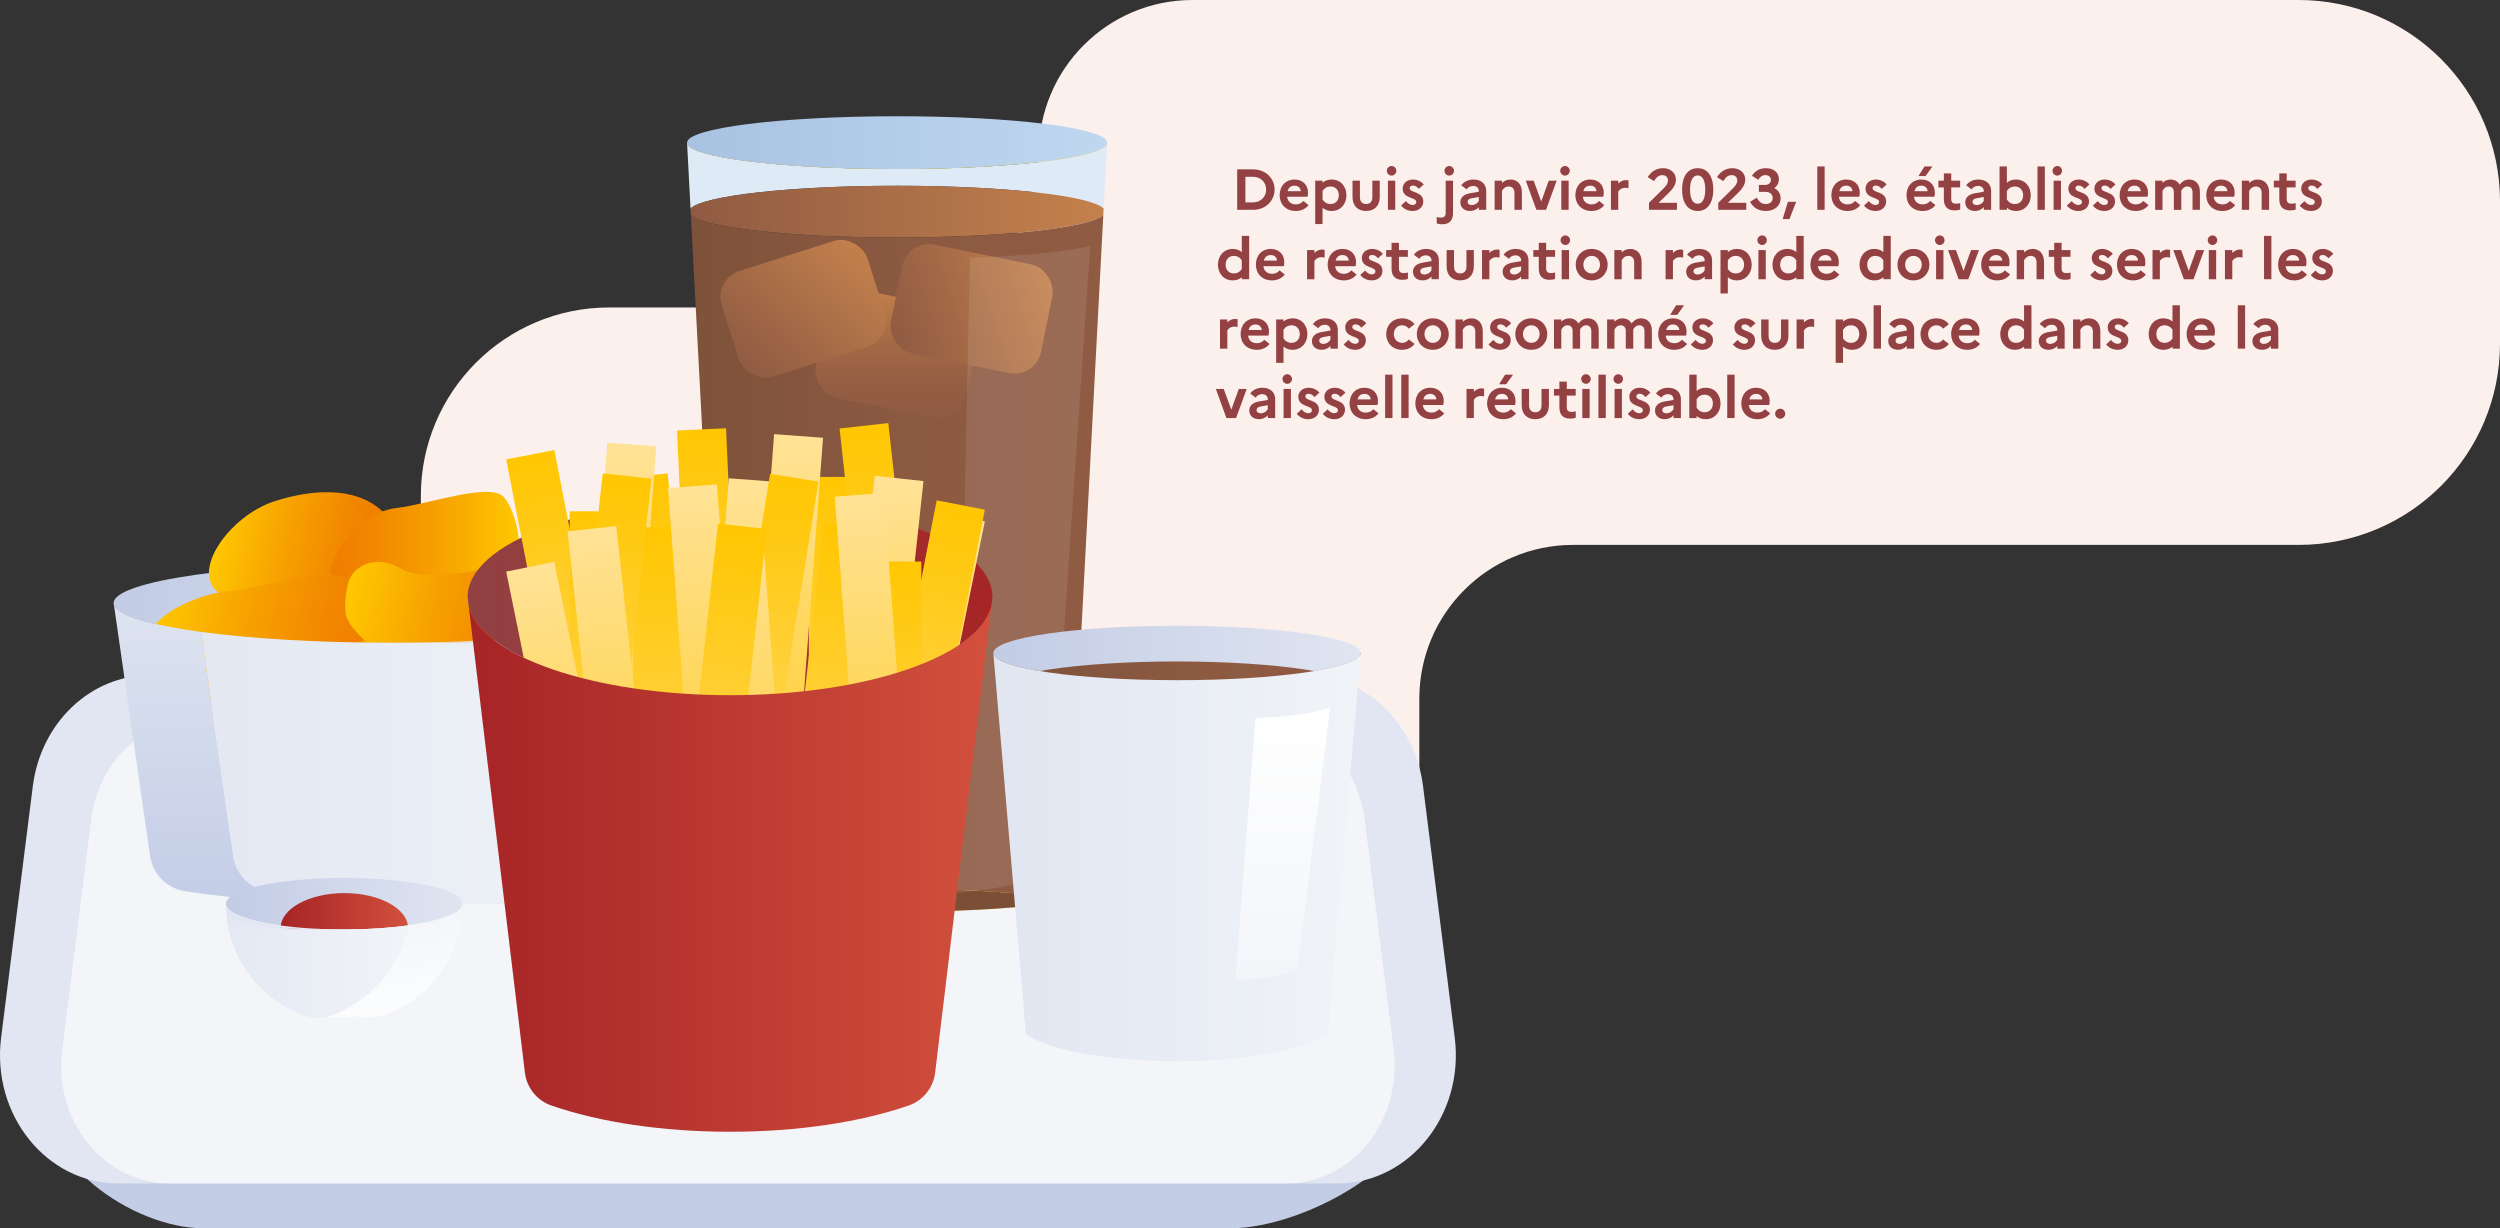 <?xml version="1.0" encoding="UTF-8"?>
<svg xmlns="http://www.w3.org/2000/svg" xmlns:xlink="http://www.w3.org/1999/xlink" viewBox="0 0 1110.283 545.482">
  <rect x="0" y="0" width="1110.283" height="545.482" fill="#333333" stroke="none"/>
  <defs>
    <linearGradient id="c" data-name="Dégradé sans nom 8" x1="271.728" y1="85.768" x2="489.648" y2="50.654" gradientUnits="userSpaceOnUse">
      <stop offset="0" stop-color="#ffe296"/>
      <stop offset="1" stop-color="#ffc601"/>
    </linearGradient>
    <linearGradient id="d" data-name="Dégradé sans nom 50" x1="491.692" y1="63.342" x2="305.129" y2="63.342" gradientUnits="userSpaceOnUse">
      <stop offset="0" stop-color="#bfd7ef"/>
      <stop offset="1" stop-color="#a8c2e2"/>
    </linearGradient>
    <linearGradient id="e" data-name="Dégradé sans nom 40" x1="490.146" y1="93.985" x2="306.675" y2="93.985" gradientUnits="userSpaceOnUse">
      <stop offset="0" stop-color="#c4814c"/>
      <stop offset="1" stop-color="#905b43"/>
    </linearGradient>
    <linearGradient id="f" data-name="Dégradé sans nom 8" x1="323.219" y1="405.322" x2="541.138" y2="370.208" xlink:href="#c"/>
    <linearGradient id="g" data-name="Dégradé sans nom 75" x1="306.826" y1="247.658" x2="489.995" y2="247.658" gradientUnits="userSpaceOnUse">
      <stop offset="0" stop-color="#7e523a"/>
      <stop offset=".103" stop-color="#81533b"/>
      <stop offset=".521" stop-color="#8c5941"/>
      <stop offset="1" stop-color="#905b43"/>
    </linearGradient>
    <linearGradient id="h" data-name="Dégradé sans nom 25" x1="414.347" y1="264.317" x2="402.858" y2="207.939" gradientTransform="translate(-10.415 -79.127)" gradientUnits="userSpaceOnUse">
      <stop offset="0" stop-color="#8f5b43"/>
      <stop offset=".257" stop-color="#945e43"/>
      <stop offset=".573" stop-color="#a36946"/>
      <stop offset=".918" stop-color="#bc7b4a"/>
      <stop offset="1" stop-color="#c3804c"/>
    </linearGradient>
    <linearGradient id="i" data-name="Dégradé sans nom 23" x1="338.211" y1="61.41" x2="402.915" y2="24.054" gradientTransform="translate(-13.834 94.442)" gradientUnits="userSpaceOnUse">
      <stop offset="0" stop-color="#8f5b43"/>
      <stop offset="1" stop-color="#c3804c"/>
    </linearGradient>
    <linearGradient id="j" data-name="Dégradé sans nom 12" x1="404.967" y1="228.719" x2="469.67" y2="191.363" gradientTransform="translate(-5.784 -72.867)" gradientUnits="userSpaceOnUse">
      <stop offset="0" stop-color="#8f5b43"/>
      <stop offset="1" stop-color="#c3804c"/>
    </linearGradient>
    <linearGradient id="k" data-name="Dégradé sans nom 95" x1="50.484" y1="268.125" x2="297.735" y2="268.125" gradientUnits="userSpaceOnUse">
      <stop offset="0" stop-color="#c2cce5"/>
      <stop offset="1" stop-color="#e0e5f1"/>
    </linearGradient>
    <linearGradient id="l" data-name="Dégradé sans nom 95" x1="50.484" x2="297.735" xlink:href="#k"/>
    <linearGradient id="m" data-name="Dégradé sans nom 108" x1="50.484" y1="276.624" x2="297.735" y2="276.624" gradientUnits="userSpaceOnUse">
      <stop offset="0" stop-color="#e0e5f1"/>
      <stop offset="1" stop-color="#f1f4f8"/>
    </linearGradient>
    <linearGradient id="n" data-name="Dégradé sans nom 95" y1="267.794" x2="297.735" y2="267.794" xlink:href="#k"/>
    <linearGradient id="o" data-name="Dégradé sans nom 124" x1="149.735" y1="294.923" x2="219.929" y2="294.923" gradientTransform="translate(43.374 -24.101) rotate(11.518)" gradientUnits="userSpaceOnUse">
      <stop offset="0" stop-color="#ffc801"/>
      <stop offset=".405" stop-color="#f7a300"/>
      <stop offset=".781" stop-color="#f28700"/>
      <stop offset="1" stop-color="#f07d00"/>
    </linearGradient>
    <linearGradient id="p" data-name="Dégradé sans nom 124" x1="103.74" y1="244.214" x2="175.921" y2="244.214" xlink:href="#o"/>
    <linearGradient id="q" data-name="Dégradé sans nom 124" x1="289.858" y1="247.544" x2="232.399" y2="259.253" xlink:href="#o"/>
    <linearGradient id="r" data-name="Dégradé sans nom 124" x1="236.211" y1="221.199" x2="154.054" y2="237.942" xlink:href="#o"/>
    <linearGradient id="s" data-name="Dégradé sans nom 124" x1="83.043" y1="287.166" x2="181.764" y2="287.166" xlink:href="#o"/>
    <linearGradient id="t" data-name="Dégradé sans nom 124" x1="165.521" y1="259.686" x2="257.008" y2="259.686" xlink:href="#o"/>
    <linearGradient id="u" data-name="Dégradé sans nom 133" x1="121.585" y1="401.644" x2="121.585" y2="169.935" gradientUnits="userSpaceOnUse">
      <stop offset="0" stop-color="#c3cde6"/>
      <stop offset="1" stop-color="#f1f4f8"/>
    </linearGradient>
    <linearGradient id="v" data-name="Dégradé sans nom 108" x1="50.579" y1="276.955" x2="297.64" y2="276.955" xlink:href="#m"/>
    <linearGradient id="w" data-name="Dégradé sans nom 108" x1="87.543" y1="335.05" x2="334.603" y2="335.05" xlink:href="#m"/>
    <linearGradient id="x" data-name="Dégradé sans nom 108" x1="50.579" y1="341.043" x2="297.64" y2="341.043" xlink:href="#m"/>
    <linearGradient id="y" data-name="Dégradé sans nom 65" x1="207.67" y1="265.184" x2="440.754" y2="265.184" gradientUnits="userSpaceOnUse">
      <stop offset="0" stop-color="#924143"/>
      <stop offset="1" stop-color="#a72527"/>
    </linearGradient>
    <linearGradient id="z" data-name="Dégradé sans nom 8" x1="707.227" y1="374.937" x2="935.954" y2="374.937" gradientTransform="translate(-451.482 701.115) scale(1 -1)" xlink:href="#c"/>
    <linearGradient id="aa" data-name="Dégradé sans nom 8" x1="736.98" y1="447.457" x2="965.707" y2="447.457" gradientTransform="translate(-553.121 772.546) scale(1 -1)" xlink:href="#c"/>
    <linearGradient id="ab" data-name="Dégradé sans nom 8" x1="748.405" y1="347.572" x2="977.132" y2="347.572" gradientTransform="translate(-466.52 650.333) scale(1 -1)" xlink:href="#c"/>
    <linearGradient id="ac" data-name="Dégradé sans nom 8" x1="771.225" y1="487.655" x2="999.952" y2="487.655" gradientTransform="translate(-628.21 801.853) scale(1 -1)" xlink:href="#c"/>
    <linearGradient id="ad" data-name="Dégradé sans nom 8" x1="736.336" y1="438.285" x2="962.696" y2="401.812" gradientTransform="translate(-532.778 724.988) scale(1 -1)" xlink:href="#c"/>
    <linearGradient id="ae" data-name="Dégradé sans nom 8" x1="709.222" y1="495.122" x2="927.62" y2="459.931" gradientTransform="translate(-554.508 814.869) scale(1 -1)" xlink:href="#c"/>
    <linearGradient id="af" data-name="Dégradé sans nom 8" x1="811.353" y1="-244.433" x2="1040.081" y2="-244.433" gradientTransform="translate(-538.727 81.746) scale(1 -1)" xlink:href="#c"/>
    <linearGradient id="ag" data-name="Dégradé sans nom 8" x1="793.634" y1="-143.79" x2="1022.361" y2="-143.79" gradientTransform="translate(-582.001 183.477) scale(1 -1)" xlink:href="#c"/>
    <linearGradient id="ah" data-name="Dégradé sans nom 8" x1="772.585" y1="-125.154" x2="1001.312" y2="-125.154" gradientTransform="translate(-540.802 182.508) scale(1 -1)" xlink:href="#c"/>
    <linearGradient id="ai" data-name="Dégradé sans nom 8" x1="781.895" y1="-198.73" x2="1010.622" y2="-198.73" gradientTransform="translate(-624.177 112.745) scale(1 -1)" xlink:href="#c"/>
    <linearGradient id="aj" data-name="Dégradé sans nom 8" x1="848.899" y1="-47.916" x2="1077.626" y2="-47.916" gradientTransform="translate(-559.39 293.511) scale(1 -1)" xlink:href="#c"/>
    <linearGradient id="ak" data-name="Dégradé sans nom 8" x1="684.898" y1="-199.687" x2="913.626" y2="-199.687" gradientTransform="translate(-507.181 548.194)" xlink:href="#c"/>
    <linearGradient id="al" data-name="Dégradé sans nom 8" x1="651.662" y1="-121.236" x2="880.389" y2="-121.236" gradientTransform="translate(-402.058 468.654)" xlink:href="#c"/>
    <linearGradient id="am" data-name="Dégradé sans nom 8" x1="663.086" y1="-221.122" x2="891.813" y2="-221.122" gradientTransform="translate(-511.508 546.211)" xlink:href="#c"/>
    <linearGradient id="an" data-name="Dégradé sans nom 8" x1="639.375" y1="-72.083" x2="868.102" y2="-72.083" gradientTransform="translate(-348.927 408.609)" xlink:href="#c"/>
    <linearGradient id="ao" data-name="Dégradé sans nom 8" x1="658.031" y1="-128.998" x2="884.391" y2="-165.471" gradientTransform="translate(-436.651 472.324)" xlink:href="#c"/>
    <linearGradient id="ap" data-name="Dégradé sans nom 8" x1="686.894" y1="-79.502" x2="905.292" y2="-114.693" gradientTransform="translate(-397.817 456.768)" xlink:href="#c"/>
    <linearGradient id="aq" data-name="Dégradé sans nom 8" x1="771.68" y1="329.255" x2="1000.407" y2="329.255" gradientTransform="translate(-610.844 19.251)" xlink:href="#c"/>
    <linearGradient id="ar" data-name="Dégradé sans nom 8" x1="773.158" y1="430.903" x2="1001.885" y2="430.903" gradientTransform="translate(-551.329 -81.308)" xlink:href="#c"/>
    <linearGradient id="as" data-name="Dégradé sans nom 8" x1="752.108" y1="449.539" x2="980.836" y2="449.539" gradientTransform="translate(-550.429 -119.548)" xlink:href="#c"/>
    <linearGradient id="at" data-name="Dégradé sans nom 8" x1="761.419" y1="375.963" x2="990.146" y2="375.963" gradientTransform="translate(-485.675 -42.161)" xlink:href="#c"/>
    <linearGradient id="au" data-name="Dégradé sans nom 8" x1="756.036" y1="519.594" x2="984.763" y2="519.594" gradientTransform="translate(-612.083 -155.839)" xlink:href="#c"/>
    <linearGradient id="av" data-name="Dégradé sans nom 8" x1="654.175" y1="-166.777" x2="882.902" y2="-166.777" gradientTransform="translate(-451.407 514.194)" xlink:href="#c"/>
    <linearGradient id="aw" data-name="Dégradé sans nom 56" x1="208.14" y1="385.854" x2="440.284" y2="385.854" gradientUnits="userSpaceOnUse">
      <stop offset="0" stop-color="#a62426"/>
      <stop offset="1" stop-color="#d2503c"/>
    </linearGradient>
    <linearGradient id="ax" data-name="Dégradé sans nom 75" x1="441.141" y1="248.951" x2="619.162" y2="248.951" xlink:href="#g"/>
    <linearGradient id="ay" data-name="Dégradé sans nom 75" x1="441.141" y1="290.145" x2="604.327" y2="290.145" xlink:href="#g"/>
    <linearGradient id="az" data-name="Dégradé sans nom 75" x1="441.141" y1="296.033" x2="604.327" y2="296.033" xlink:href="#g"/>
    <linearGradient id="ba" data-name="Dégradé sans nom 95" x1="441.141" y1="289.989" x2="604.327" y2="289.989" xlink:href="#k"/>
    <linearGradient id="bb" data-name="Dégradé sans nom 75" x1="442.652" y1="305.854" x2="602.816" y2="305.854" xlink:href="#g"/>
    <linearGradient id="bc" data-name="Dégradé sans nom 83" x1="424.813" y1="451.286" x2="620.655" y2="451.286" gradientUnits="userSpaceOnUse">
      <stop offset="0" stop-color="#e0e5f1"/>
      <stop offset="1" stop-color="#f2f4f8"/>
    </linearGradient>
    <linearGradient id="bd" data-name="Dégradé sans nom 108" x1="437.591" y1="380.804" x2="607.877" y2="380.804" xlink:href="#m"/>
    <linearGradient id="be" data-name="Dégradé sans nom 95" x1="100.358" y1="401.356" x2="205.495" y2="401.356" xlink:href="#k"/>
    <linearGradient id="bf" data-name="Dégradé sans nom 56" x1="124.621" y1="412.139" x2="181.232" y2="412.139" xlink:href="#aw"/>
    <linearGradient id="bg" data-name="Dégradé sans nom 131" x1="176.852" y1="494.123" x2="176.852" y2="401.356" gradientUnits="userSpaceOnUse">
      <stop offset="0" stop-color="#fff"/>
      <stop offset=".578" stop-color="#fbfcfd"/>
      <stop offset="1" stop-color="#f3f5f9"/>
    </linearGradient>
    <linearGradient id="bh" data-name="Dégradé sans nom 108" x1="100.358" y1="407.031" x2="205.495" y2="407.031" xlink:href="#m"/>
    <linearGradient id="bi" data-name="Dégradé sans nom 108" x1="90.923" y1="451.754" x2="196.059" y2="451.754" xlink:href="#m"/>
    <linearGradient id="bj" data-name="Dégradé sans nom 108" x1="100.358" y1="410.422" x2="205.495" y2="410.422" xlink:href="#m"/>
    <linearGradient id="bk" data-name="Dégradé sans nom 108" x1="90.923" y1="410.422" x2="196.059" y2="410.422" xlink:href="#m"/>
    <linearGradient id="bl" data-name="Dégradé sans nom 108" x1="100.358" y1="429.942" x2="205.495" y2="429.942" xlink:href="#m"/>
    <linearGradient id="bm" data-name="Dégradé sans nom 131" x1="168.385" y1="492.219" x2="168.385" y2="407.692" xlink:href="#bg"/>
    <linearGradient id="bn" data-name="Dégradé sans nom 108" x1="100.358" y1="412.667" x2="205.495" y2="412.667" xlink:href="#m"/>
    <linearGradient id="bo" data-name="Dégradé sans nom 108" x1="76.77" y1="412.667" x2="181.906" y2="412.667" xlink:href="#m"/>
    <linearGradient id="bp" data-name="Dégradé sans nom 108" x1="100.358" y1="431.323" x2="205.495" y2="431.323" xlink:href="#m"/>
    <linearGradient id="bq" data-name="Dégradé sans nom 108" x1="90.923" y1="431.323" x2="196.059" y2="431.323" xlink:href="#m"/>
    <linearGradient id="br" data-name="Dégradé sans nom 108" x1="76.77" y1="431.323" x2="181.906" y2="431.323" xlink:href="#m"/>
    <linearGradient id="bs" data-name="Dégradé sans nom 128" x1="569.706" y1="314.272" x2="569.706" y2="435.047" gradientUnits="userSpaceOnUse">
      <stop offset="0" stop-color="#fff"/>
      <stop offset="1" stop-color="#f3f5f9"/>
    </linearGradient>
  </defs>
  <g id="a" data-name="Calque 3">
    <path d="m1020.853,0h-491.227c-37.706,0-68.273,30.567-68.273,68.273h0c0,37.706-30.567,68.273-68.273,68.273h-122.512c-46.203,0-83.658,37.455-83.658,83.658v143.629c0,46.203,37.455,83.658,83.658,83.658h291.504c37.706,0,68.273-30.567,68.273-68.273v-68.949c0-37.706,30.567-68.273,68.273-68.273h322.235c49.391,0,89.43-40.039,89.43-89.43v-63.136c0-49.391-40.039-89.43-89.43-89.43Z" fill="#fcf0ec"/>
    <g>
      <path d="m549.451,75.21h7.062c5.701,0,9.553,4.135,9.553,8.988s-3.852,8.988-9.553,8.988h-7.062v-17.977Zm3.646,3.313v11.351h3.467c3.338,0,5.752-2.491,5.752-5.675,0-3.21-2.414-5.675-5.752-5.675h-3.467Z" fill="#934143"/>
      <path d="m575.496,93.701c-4.597,0-7.19-3.21-7.19-6.985,0-3.826,2.414-6.985,6.651-6.985,3.595,0,5.958,2.414,5.958,5.804,0,.719-.103,1.413-.205,1.849h-9.065c.206,2.131,1.695,3.39,3.903,3.39,1.413,0,2.568-.616,3.262-1.541l2.337,1.849c-1.207,1.618-3.211,2.62-5.65,2.62Zm-3.646-8.783h5.829c-.051-1.284-1.001-2.465-2.722-2.465-1.592,0-2.671.771-3.107,2.465Z" fill="#934143"/>
      <path d="m584.102,80.244h3.262v.924c1.026-.924,2.336-1.438,4.031-1.438,4.109,0,6.574,3.21,6.574,6.985s-2.465,6.985-6.574,6.985c-1.695,0-3.005-.514-4.031-1.438v7.242h-3.262v-19.26Zm6.83,10.375c2.209,0,3.646-1.644,3.646-3.904s-1.438-3.903-3.646-3.903c-1.515,0-2.67.668-3.543,1.952l-.025-.025v3.955l.025-.026c.873,1.284,2.028,1.952,3.543,1.952Z" fill="#934143"/>
      <path d="m609.478,80.244h3.287v7.19c0,3.878-2.26,6.266-6.061,6.266s-6.035-2.388-6.035-6.266v-7.19h3.287v7.345c0,1.875.977,3.03,2.773,3.03,1.772,0,2.748-1.156,2.748-3.03v-7.345Z" fill="#934143"/>
      <path d="m615.902,75.853c0-1.155.976-2.131,2.132-2.131s2.105.976,2.105,2.131-.95,2.132-2.105,2.132-2.132-.976-2.132-2.132Zm.488,4.392h3.261v12.943h-3.261v-12.943Z" fill="#934143"/>
      <path d="m624.403,89.309c.797,1.001,1.747,1.721,2.979,1.721,1.027,0,1.592-.565,1.592-1.335,0-2.26-6.034-1.31-6.034-5.983,0-2.286,1.926-3.98,4.597-3.98,2.003,0,3.801.95,4.751,2.208l-2.184,1.952c-.667-.848-1.515-1.489-2.542-1.489-.976,0-1.489.462-1.489,1.181,0,2.208,6.035,1.31,6.035,5.907-.052,2.722-2.234,4.211-4.675,4.211-2.311,0-3.954-.924-5.187-2.388l2.156-2.003Z" fill="#934143"/>
      <path d="m640.535,99.607c-1.078,0-1.823-.128-2.465-.411v-2.851c.41.18,1.026.283,1.926.283,1.284,0,2.055-.565,2.055-2.055v-14.33h3.261v14.33c0,3.236-1.515,5.033-4.776,5.033Zm.976-23.754c0-1.155.977-2.131,2.132-2.131,1.13,0,2.105.976,2.105,2.131s-.976,2.132-2.105,2.132c-1.155,0-2.132-.976-2.132-2.132Z" fill="#934143"/>
      <path d="m648.549,89.771c0-1.978,1.515-3.493,4.314-3.955l3.903-.668v-.334c0-1.361-1.027-2.234-2.491-2.234-1.259,0-2.312.539-2.901,1.541l-2.414-1.823c1.155-1.592,3.081-2.568,5.418-2.568,3.75,0,5.676,2.234,5.676,5.084v8.372h-3.287v-1.207c-.822,1.027-2.337,1.721-3.853,1.721-2.594,0-4.365-1.49-4.365-3.929Zm5.033,1.31c1.464,0,2.517-.771,3.185-1.823v-1.772l-3.056.54c-1.388.231-1.927.796-1.927,1.618s.693,1.438,1.798,1.438Z" fill="#934143"/>
      <path d="m663.781,80.244h3.261v1.027c.899-.874,2.106-1.541,3.826-1.541,2.8,0,5.034,1.926,5.034,5.752v7.704h-3.313v-7.576c0-1.721-.95-2.799-2.542-2.799-1.644,0-2.517,1.104-3.005,1.926v8.449h-3.261v-12.943Z" fill="#934143"/>
      <path d="m681.12,80.244l3.363,9.245,3.339-9.245h3.519l-4.726,12.943h-4.288l-4.7-12.943h3.493Z" fill="#934143"/>
      <path d="m692.91,75.853c0-1.155.976-2.131,2.132-2.131s2.105.976,2.105,2.131-.95,2.132-2.105,2.132-2.132-.976-2.132-2.132Zm.488,4.392h3.261v12.943h-3.261v-12.943Z" fill="#934143"/>
      <path d="m706.83,93.701c-4.597,0-7.19-3.21-7.19-6.985,0-3.826,2.414-6.985,6.651-6.985,3.595,0,5.958,2.414,5.958,5.804,0,.719-.104,1.413-.206,1.849h-9.065c.206,2.131,1.695,3.39,3.904,3.39,1.412,0,2.567-.616,3.261-1.541l2.337,1.849c-1.207,1.618-3.21,2.62-5.649,2.62Zm-3.646-8.783h5.829c-.051-1.284-1.001-2.465-2.722-2.465-1.593,0-2.671.771-3.107,2.465Z" fill="#934143"/>
      <path d="m715.436,80.244h3.261v1.284c.848-.873,1.952-1.541,3.416-1.541.437,0,.821.077,1.13.18v3.416c-.411-.103-.848-.18-1.438-.18-1.592,0-2.619.873-3.107,1.669v8.115h-3.261v-12.943Z" fill="#934143"/>
      <path d="m732.338,90.054l6.163-6.061c1.387-1.412,2.261-2.388,2.261-3.852,0-1.489-1.027-2.362-2.44-2.362-1.721,0-2.773,1.053-3.724,2.645l-2.824-1.721c1.515-2.465,3.749-4.006,6.882-4.006s5.65,2.003,5.65,5.084c0,2.465-1.618,4.366-3.391,6.086l-4.34,4.186h8.192v3.133h-12.43v-3.133Z" fill="#934143"/>
      <path d="m760.898,84.199c0,5.393-2.208,9.502-6.934,9.502s-6.934-4.109-6.934-9.502,2.208-9.501,6.934-9.501,6.934,4.108,6.934,9.501Zm-10.323,0c0,3.801,1.104,6.292,3.39,6.292,2.26,0,3.364-2.517,3.364-6.292,0-3.801-1.104-6.292-3.364-6.292-2.285,0-3.39,2.517-3.39,6.292Z" fill="#934143"/>
      <path d="m763.11,90.054l6.163-6.061c1.388-1.412,2.261-2.388,2.261-3.852,0-1.489-1.027-2.362-2.44-2.362-1.72,0-2.773,1.053-3.724,2.645l-2.824-1.721c1.515-2.465,3.749-4.006,6.882-4.006s5.65,2.003,5.65,5.084c0,2.465-1.618,4.366-3.391,6.086l-4.34,4.186h8.192v3.133h-12.43v-3.133Z" fill="#934143"/>
      <path d="m784.25,93.701c-3.39,0-5.573-1.49-7.036-4.058l3.03-1.875c1.001,1.977,2.208,2.851,3.98,2.851,1.746,0,3.056-1.053,3.056-2.722,0-1.644-1.284-2.671-3.185-2.671h-2.953v-3.082h2.722c1.516,0,2.62-.848,2.62-2.234,0-1.361-1.027-2.131-2.44-2.131-1.438,0-2.413.771-3.158,2.054l-2.825-1.746c1.31-2.131,3.339-3.39,6.24-3.39,3.287,0,5.728,1.875,5.728,4.828,0,1.669-.72,3.082-2.055,4.006,1.823.924,2.825,2.542,2.825,4.52,0,3.416-2.8,5.65-6.549,5.65Z" fill="#934143"/>
      <path d="m791.7,97.296l2.337-7.679h3.673l-2.979,7.679h-3.03Z" fill="#934143"/>
      <path d="m807.087,73.927h3.261v19.26h-3.261v-19.26Z" fill="#934143"/>
      <path d="m820.518,93.701c-4.597,0-7.19-3.21-7.19-6.985,0-3.826,2.414-6.985,6.651-6.985,3.595,0,5.958,2.414,5.958,5.804,0,.719-.104,1.413-.206,1.849h-9.065c.206,2.131,1.695,3.39,3.904,3.39,1.412,0,2.567-.616,3.261-1.541l2.337,1.849c-1.207,1.618-3.21,2.62-5.649,2.62Zm-3.646-8.783h5.829c-.051-1.284-1.001-2.465-2.722-2.465-1.593,0-2.671.771-3.107,2.465Z" fill="#934143"/>
      <path d="m829.972,89.309c.797,1.001,1.747,1.721,2.979,1.721,1.027,0,1.592-.565,1.592-1.335,0-2.26-6.034-1.31-6.034-5.983,0-2.286,1.926-3.98,4.597-3.98,2.003,0,3.801.95,4.751,2.208l-2.184,1.952c-.667-.848-1.515-1.489-2.542-1.489-.976,0-1.489.462-1.489,1.181,0,2.208,6.035,1.31,6.035,5.907-.052,2.722-2.234,4.211-4.675,4.211-2.311,0-3.954-.924-5.187-2.388l2.156-2.003Z" fill="#934143"/>
      <path d="m853.885,93.701c-4.597,0-7.19-3.21-7.19-6.985,0-3.826,2.414-6.985,6.651-6.985,3.595,0,5.958,2.414,5.958,5.804,0,.719-.104,1.413-.206,1.849h-9.065c.206,2.131,1.695,3.39,3.904,3.39,1.412,0,2.567-.616,3.261-1.541l2.337,1.849c-1.207,1.618-3.21,2.62-5.649,2.62Zm-3.646-8.783h5.829c-.051-1.284-1.001-2.465-2.722-2.465-1.593,0-2.671.771-3.107,2.465Zm1.771-6.729l2.671-4.263h3.544l-3.081,4.263h-3.134Z" fill="#934143"/>
      <path d="m863.287,83.223h-2.414v-2.979h2.414v-3.236h3.287v3.236h3.955v2.979h-3.955v5.239c0,1.438.771,2.003,2.055,2.003.898,0,1.489-.103,1.926-.282v2.85c-.642.283-1.412.411-2.491.411-3.235,0-4.776-1.823-4.776-4.982v-5.239Z" fill="#934143"/>
      <path d="m872.792,89.771c0-1.978,1.515-3.493,4.314-3.955l3.903-.668v-.334c0-1.361-1.027-2.234-2.491-2.234-1.258,0-2.312.539-2.902,1.541l-2.413-1.823c1.155-1.592,3.081-2.568,5.418-2.568,3.75,0,5.676,2.234,5.676,5.084v8.372h-3.287v-1.207c-.822,1.027-2.337,1.721-3.853,1.721-2.594,0-4.365-1.49-4.365-3.929Zm5.033,1.31c1.464,0,2.517-.771,3.185-1.823v-1.772l-3.056.54c-1.388.231-1.927.796-1.927,1.618s.693,1.438,1.798,1.438Z" fill="#934143"/>
      <path d="m895.317,93.701c-1.695,0-3.005-.514-4.032-1.438v.924h-3.261v-19.26h3.261v7.242c1.027-.924,2.337-1.438,4.032-1.438,4.108,0,6.574,3.21,6.574,6.985s-2.466,6.985-6.574,6.985Zm-.462-3.082c2.208,0,3.646-1.644,3.646-3.904s-1.438-3.903-3.646-3.903c-1.516,0-2.671.668-3.544,1.952l-.026-.025v3.955l.026-.026c.873,1.284,2.028,1.952,3.544,1.952Z" fill="#934143"/>
      <path d="m904.875,73.927h3.261v19.26h-3.261v-19.26Z" fill="#934143"/>
      <path d="m911.553,75.853c0-1.155.976-2.131,2.132-2.131s2.105.976,2.105,2.131-.95,2.132-2.105,2.132-2.132-.976-2.132-2.132Zm.488,4.392h3.261v12.943h-3.261v-12.943Z" fill="#934143"/>
      <path d="m920.054,89.309c.797,1.001,1.747,1.721,2.979,1.721,1.027,0,1.592-.565,1.592-1.335,0-2.26-6.034-1.31-6.034-5.983,0-2.286,1.926-3.98,4.597-3.98,2.003,0,3.801.95,4.751,2.208l-2.184,1.952c-.667-.848-1.515-1.489-2.542-1.489-.976,0-1.489.462-1.489,1.181,0,2.208,6.035,1.31,6.035,5.907-.052,2.722-2.234,4.211-4.675,4.211-2.311,0-3.954-.924-5.187-2.388l2.156-2.003Z" fill="#934143"/>
      <path d="m931.612,89.309c.797,1.001,1.747,1.721,2.979,1.721,1.027,0,1.592-.565,1.592-1.335,0-2.26-6.034-1.31-6.034-5.983,0-2.286,1.926-3.98,4.597-3.98,2.003,0,3.801.95,4.751,2.208l-2.184,1.952c-.667-.848-1.515-1.489-2.542-1.489-.976,0-1.489.462-1.489,1.181,0,2.208,6.035,1.31,6.035,5.907-.052,2.722-2.234,4.211-4.675,4.211-2.311,0-3.954-.924-5.187-2.388l2.156-2.003Z" fill="#934143"/>
      <path d="m948.539,93.701c-4.597,0-7.19-3.21-7.19-6.985,0-3.826,2.414-6.985,6.651-6.985,3.595,0,5.958,2.414,5.958,5.804,0,.719-.104,1.413-.206,1.849h-9.065c.206,2.131,1.695,3.39,3.904,3.39,1.412,0,2.567-.616,3.261-1.541l2.337,1.849c-1.207,1.618-3.21,2.62-5.649,2.62Zm-3.646-8.783h5.829c-.051-1.284-1.001-2.465-2.722-2.465-1.593,0-2.671.771-3.107,2.465Z" fill="#934143"/>
      <path d="m957.145,80.244h3.261v.976c.873-.847,1.978-1.489,3.57-1.489,1.694,0,3.184.771,4.031,2.26.95-1.181,2.209-2.26,4.237-2.26,2.671,0,4.776,1.849,4.776,5.496v7.961h-3.287v-7.833c0-1.566-.847-2.542-2.311-2.542-1.387,0-2.184,1.001-2.697,1.849.026.18.026.385.026.565v7.961h-3.313v-7.833c0-1.566-.821-2.542-2.285-2.542-1.489,0-2.26,1.104-2.748,1.926v8.449h-3.261v-12.943Z" fill="#934143"/>
      <path d="m987.017,93.701c-4.597,0-7.19-3.21-7.19-6.985,0-3.826,2.414-6.985,6.651-6.985,3.595,0,5.958,2.414,5.958,5.804,0,.719-.104,1.413-.206,1.849h-9.065c.206,2.131,1.695,3.39,3.904,3.39,1.412,0,2.567-.616,3.261-1.541l2.337,1.849c-1.207,1.618-3.21,2.62-5.649,2.62Zm-3.646-8.783h5.829c-.051-1.284-1.001-2.465-2.722-2.465-1.593,0-2.671.771-3.107,2.465Z" fill="#934143"/>
      <path d="m995.623,80.244h3.261v1.027c.899-.874,2.106-1.541,3.826-1.541,2.8,0,5.034,1.926,5.034,5.752v7.704h-3.313v-7.576c0-1.721-.95-2.799-2.542-2.799-1.644,0-2.517,1.104-3.005,1.926v8.449h-3.261v-12.943Z" fill="#934143"/>
      <path d="m1012.267,83.223h-2.414v-2.979h2.414v-3.236h3.287v3.236h3.955v2.979h-3.955v5.239c0,1.438.771,2.003,2.055,2.003.898,0,1.489-.103,1.926-.282v2.85c-.642.283-1.412.411-2.491.411-3.235,0-4.776-1.823-4.776-4.982v-5.239Z" fill="#934143"/>
      <path d="m1023.467,89.309c.797,1.001,1.747,1.721,2.979,1.721,1.027,0,1.592-.565,1.592-1.335,0-2.26-6.034-1.31-6.034-5.983,0-2.286,1.926-3.98,4.597-3.98,2.003,0,3.801.95,4.751,2.208l-2.184,1.952c-.667-.848-1.515-1.489-2.542-1.489-.976,0-1.489.462-1.489,1.181,0,2.208,6.034,1.31,6.034,5.907-.051,2.722-2.233,4.211-4.674,4.211-2.311,0-3.954-.924-5.188-2.388l2.157-2.003Z" fill="#934143"/>
      <path d="m547.473,110.555c1.669,0,2.979.514,4.006,1.413v-7.216h3.287v19.26h-3.287v-.899c-1.027.899-2.337,1.413-4.006,1.413-4.083,0-6.574-3.21-6.574-6.985s2.491-6.985,6.574-6.985Zm.462,10.889c1.515,0,2.697-.668,3.544-1.926v-3.955c-.873-1.284-2.054-1.926-3.544-1.926-2.208,0-3.621,1.644-3.621,3.903s1.412,3.904,3.621,3.904Z" fill="#934143"/>
      <path d="m564.939,124.525c-4.597,0-7.19-3.21-7.19-6.985,0-3.826,2.414-6.985,6.651-6.985,3.595,0,5.958,2.414,5.958,5.804,0,.719-.103,1.413-.205,1.849h-9.065c.206,2.131,1.695,3.39,3.903,3.39,1.413,0,2.568-.616,3.262-1.541l2.337,1.849c-1.207,1.618-3.21,2.62-5.65,2.62Zm-3.646-8.783h5.829c-.051-1.284-1.001-2.465-2.722-2.465-1.592,0-2.671.771-3.107,2.465Z" fill="#934143"/>
      <path d="m580.48,111.068h3.262v1.284c.847-.873,1.952-1.541,3.415-1.541.438,0,.822.077,1.131.18v3.416c-.412-.103-.848-.18-1.439-.18-1.592,0-2.619.873-3.106,1.669v8.115h-3.262v-12.943Z" fill="#934143"/>
      <path d="m596.815,124.525c-4.596,0-7.189-3.21-7.189-6.985,0-3.826,2.414-6.985,6.65-6.985,3.596,0,5.958,2.414,5.958,5.804,0,.719-.103,1.413-.205,1.849h-9.065c.205,2.131,1.695,3.39,3.903,3.39,1.412,0,2.568-.616,3.262-1.541l2.337,1.849c-1.207,1.618-3.21,2.62-5.65,2.62Zm-3.646-8.783h5.83c-.052-1.284-1.002-2.465-2.723-2.465-1.592,0-2.67.771-3.107,2.465Z" fill="#934143"/>
      <path d="m606.269,120.133c.797,1.001,1.747,1.721,2.979,1.721,1.027,0,1.592-.565,1.592-1.335,0-2.26-6.034-1.31-6.034-5.983,0-2.286,1.926-3.98,4.597-3.98,2.003,0,3.801.95,4.751,2.208l-2.184,1.952c-.667-.848-1.515-1.489-2.542-1.489-.976,0-1.489.462-1.489,1.181,0,2.208,6.034,1.31,6.034,5.907-.051,2.722-2.233,4.211-4.674,4.211-2.311,0-3.954-.924-5.188-2.388l2.157-2.003Z" fill="#934143"/>
      <path d="m618.008,114.047h-2.414v-2.979h2.414v-3.236h3.287v3.236h3.955v2.979h-3.955v5.239c0,1.438.771,2.003,2.055,2.003.898,0,1.489-.103,1.926-.282v2.85c-.642.283-1.412.411-2.491.411-3.235,0-4.776-1.823-4.776-4.982v-5.239Z" fill="#934143"/>
      <path d="m627.513,120.596c0-1.978,1.515-3.493,4.314-3.955l3.903-.668v-.334c0-1.361-1.027-2.234-2.491-2.234-1.258,0-2.312.539-2.902,1.541l-2.413-1.823c1.155-1.592,3.081-2.568,5.418-2.568,3.75,0,5.676,2.234,5.676,5.084v8.372h-3.287v-1.207c-.822,1.027-2.337,1.721-3.853,1.721-2.594,0-4.365-1.49-4.365-3.929Zm5.033,1.31c1.464,0,2.517-.771,3.185-1.823v-1.772l-3.056.54c-1.388.231-1.927.796-1.927,1.618s.693,1.438,1.798,1.438Z" fill="#934143"/>
      <path d="m651.27,111.068h3.287v7.19c0,3.878-2.26,6.266-6.061,6.266s-6.035-2.388-6.035-6.266v-7.19h3.287v7.345c0,1.875.977,3.03,2.773,3.03,1.772,0,2.748-1.156,2.748-3.03v-7.345Z" fill="#934143"/>
      <path d="m658.183,111.068h3.261v1.284c.848-.873,1.952-1.541,3.416-1.541.437,0,.821.077,1.13.18v3.416c-.411-.103-.848-.18-1.438-.18-1.592,0-2.619.873-3.107,1.669v8.115h-3.261v-12.943Z" fill="#934143"/>
      <path d="m667.328,120.596c0-1.978,1.515-3.493,4.314-3.955l3.903-.668v-.334c0-1.361-1.027-2.234-2.491-2.234-1.259,0-2.312.539-2.901,1.541l-2.414-1.823c1.155-1.592,3.081-2.568,5.418-2.568,3.75,0,5.676,2.234,5.676,5.084v8.372h-3.287v-1.207c-.822,1.027-2.337,1.721-3.853,1.721-2.594,0-4.365-1.49-4.365-3.929Zm5.033,1.31c1.464,0,2.517-.771,3.185-1.823v-1.772l-3.056.54c-1.388.231-1.927.796-1.927,1.618s.693,1.438,1.798,1.438Z" fill="#934143"/>
      <path d="m683.382,114.047h-2.414v-2.979h2.414v-3.236h3.287v3.236h3.955v2.979h-3.955v5.239c0,1.438.771,2.003,2.055,2.003.898,0,1.489-.103,1.926-.282v2.85c-.642.283-1.412.411-2.491.411-3.235,0-4.776-1.823-4.776-4.982v-5.239Z" fill="#934143"/>
      <path d="m693.066,106.677c0-1.155.976-2.131,2.132-2.131s2.105.976,2.105,2.131-.95,2.132-2.105,2.132-2.132-.976-2.132-2.132Zm.488,4.392h3.261v12.943h-3.261v-12.943Z" fill="#934143"/>
      <path d="m713.972,117.54c0,3.878-2.877,6.985-7.088,6.985s-7.088-3.107-7.088-6.985,2.876-6.985,7.088-6.985,7.088,3.107,7.088,6.985Zm-3.39,0c0-2.26-1.567-3.903-3.647-3.903-2.157,0-3.749,1.644-3.749,3.903s1.592,3.904,3.749,3.904c2.08,0,3.647-1.669,3.647-3.904Z" fill="#934143"/>
      <path d="m716.954,111.068h3.261v1.027c.899-.874,2.106-1.541,3.827-1.541,2.799,0,5.033,1.926,5.033,5.752v7.704h-3.313v-7.576c0-1.721-.95-2.799-2.542-2.799-1.644,0-2.517,1.104-3.005,1.926v8.449h-3.261v-12.943Z" fill="#934143"/>
      <path d="m739.713,111.068h3.261v1.284c.848-.873,1.952-1.541,3.416-1.541.437,0,.821.077,1.13.18v3.416c-.411-.103-.848-.18-1.438-.18-1.592,0-2.619.873-3.107,1.669v8.115h-3.261v-12.943Z" fill="#934143"/>
      <path d="m748.857,120.596c0-1.978,1.515-3.493,4.314-3.955l3.903-.668v-.334c0-1.361-1.027-2.234-2.491-2.234-1.259,0-2.312.539-2.901,1.541l-2.414-1.823c1.155-1.592,3.081-2.568,5.418-2.568,3.75,0,5.676,2.234,5.676,5.084v8.372h-3.287v-1.207c-.822,1.027-2.337,1.721-3.853,1.721-2.594,0-4.365-1.49-4.365-3.929Zm5.033,1.31c1.464,0,2.517-.771,3.185-1.823v-1.772l-3.056.54c-1.388.231-1.927.796-1.927,1.618s.693,1.438,1.798,1.438Z" fill="#934143"/>
      <path d="m764.09,111.068h3.261v.924c1.027-.924,2.337-1.438,4.032-1.438,4.108,0,6.574,3.21,6.574,6.985s-2.466,6.985-6.574,6.985c-1.695,0-3.005-.514-4.032-1.438v7.242h-3.261v-19.26Zm6.831,10.375c2.208,0,3.646-1.644,3.646-3.904s-1.438-3.903-3.646-3.903c-1.516,0-2.671.668-3.544,1.952l-.026-.025v3.955l.026-.026c.873,1.284,2.028,1.952,3.544,1.952Z" fill="#934143"/>
      <path d="m780.452,106.677c0-1.155.976-2.131,2.132-2.131s2.105.976,2.105,2.131-.95,2.132-2.105,2.132-2.132-.976-2.132-2.132Zm.488,4.392h3.261v12.943h-3.261v-12.943Z" fill="#934143"/>
      <path d="m793.756,110.555c1.669,0,2.979.514,4.006,1.413v-7.216h3.287v19.26h-3.287v-.899c-1.027.899-2.337,1.413-4.006,1.413-4.083,0-6.574-3.21-6.574-6.985s2.491-6.985,6.574-6.985Zm.462,10.889c1.516,0,2.696-.668,3.544-1.926v-3.955c-.873-1.284-2.055-1.926-3.544-1.926-2.208,0-3.621,1.644-3.621,3.903s1.413,3.904,3.621,3.904Z" fill="#934143"/>
      <path d="m811.223,124.525c-4.597,0-7.19-3.21-7.19-6.985,0-3.826,2.414-6.985,6.651-6.985,3.595,0,5.958,2.414,5.958,5.804,0,.719-.104,1.413-.206,1.849h-9.065c.206,2.131,1.695,3.39,3.904,3.39,1.412,0,2.567-.616,3.261-1.541l2.337,1.849c-1.207,1.618-3.21,2.62-5.649,2.62Zm-3.646-8.783h5.829c-.051-1.284-1.001-2.465-2.722-2.465-1.593,0-2.671.771-3.107,2.465Z" fill="#934143"/>
      <path d="m832.414,110.555c1.669,0,2.979.514,4.006,1.413v-7.216h3.287v19.26h-3.287v-.899c-1.027.899-2.337,1.413-4.006,1.413-4.083,0-6.574-3.21-6.574-6.985s2.491-6.985,6.574-6.985Zm.462,10.889c1.516,0,2.696-.668,3.544-1.926v-3.955c-.873-1.284-2.055-1.926-3.544-1.926-2.208,0-3.621,1.644-3.621,3.903s1.413,3.904,3.621,3.904Z" fill="#934143"/>
      <path d="m856.866,117.54c0,3.878-2.877,6.985-7.088,6.985s-7.088-3.107-7.088-6.985,2.876-6.985,7.088-6.985,7.088,3.107,7.088,6.985Zm-3.39,0c0-2.26-1.567-3.903-3.647-3.903-2.157,0-3.749,1.644-3.749,3.903s1.592,3.904,3.749,3.904c2.08,0,3.647-1.669,3.647-3.904Z" fill="#934143"/>
      <path d="m859.36,106.677c0-1.155.976-2.131,2.132-2.131s2.105.976,2.105,2.131-.95,2.132-2.105,2.132-2.132-.976-2.132-2.132Zm.488,4.392h3.261v12.943h-3.261v-12.943Z" fill="#934143"/>
      <path d="m868.658,111.068l3.363,9.245,3.339-9.245h3.519l-4.726,12.943h-4.288l-4.7-12.943h3.493Z" fill="#934143"/>
      <path d="m887.048,124.525c-4.597,0-7.19-3.21-7.19-6.985,0-3.826,2.414-6.985,6.651-6.985,3.595,0,5.958,2.414,5.958,5.804,0,.719-.104,1.413-.206,1.849h-9.065c.206,2.131,1.695,3.39,3.904,3.39,1.412,0,2.567-.616,3.261-1.541l2.337,1.849c-1.207,1.618-3.21,2.62-5.649,2.62Zm-3.646-8.783h5.829c-.051-1.284-1.001-2.465-2.722-2.465-1.593,0-2.671.771-3.107,2.465Z" fill="#934143"/>
      <path d="m895.654,111.068h3.261v1.027c.899-.874,2.106-1.541,3.826-1.541,2.8,0,5.034,1.926,5.034,5.752v7.704h-3.313v-7.576c0-1.721-.95-2.799-2.542-2.799-1.644,0-2.517,1.104-3.005,1.926v8.449h-3.261v-12.943Z" fill="#934143"/>
      <path d="m912.299,114.047h-2.414v-2.979h2.414v-3.236h3.287v3.236h3.955v2.979h-3.955v5.239c0,1.438.771,2.003,2.055,2.003.898,0,1.489-.103,1.926-.282v2.85c-.642.283-1.412.411-2.491.411-3.235,0-4.776-1.823-4.776-4.982v-5.239Z" fill="#934143"/>
      <path d="m930.433,120.133c.797,1.001,1.747,1.721,2.979,1.721,1.027,0,1.592-.565,1.592-1.335,0-2.26-6.034-1.31-6.034-5.983,0-2.286,1.926-3.98,4.597-3.98,2.003,0,3.801.95,4.751,2.208l-2.184,1.952c-.667-.848-1.515-1.489-2.542-1.489-.976,0-1.489.462-1.489,1.181,0,2.208,6.034,1.31,6.034,5.907-.051,2.722-2.233,4.211-4.674,4.211-2.311,0-3.954-.924-5.188-2.388l2.157-2.003Z" fill="#934143"/>
      <path d="m947.359,124.525c-4.597,0-7.19-3.21-7.19-6.985,0-3.826,2.414-6.985,6.651-6.985,3.595,0,5.958,2.414,5.958,5.804,0,.719-.104,1.413-.206,1.849h-9.065c.206,2.131,1.695,3.39,3.904,3.39,1.412,0,2.567-.616,3.261-1.541l2.337,1.849c-1.207,1.618-3.21,2.62-5.649,2.62Zm-3.646-8.783h5.829c-.051-1.284-1.001-2.465-2.722-2.465-1.593,0-2.671.771-3.107,2.465Z" fill="#934143"/>
      <path d="m955.966,111.068h3.261v1.284c.848-.873,1.952-1.541,3.416-1.541.437,0,.821.077,1.13.18v3.416c-.411-.103-.848-.18-1.438-.18-1.592,0-2.619.873-3.107,1.669v8.115h-3.261v-12.943Z" fill="#934143"/>
      <path d="m968.681,111.068l3.363,9.245,3.339-9.245h3.519l-4.726,12.943h-4.288l-4.7-12.943h3.493Z" fill="#934143"/>
      <path d="m980.471,106.677c0-1.155.976-2.131,2.132-2.131s2.105.976,2.105,2.131-.95,2.132-2.105,2.132-2.132-.976-2.132-2.132Zm.488,4.392h3.261v12.943h-3.261v-12.943Z" fill="#934143"/>
      <path d="m988.125,111.068h3.261v1.284c.848-.873,1.952-1.541,3.416-1.541.437,0,.821.077,1.13.18v3.416c-.411-.103-.848-.18-1.438-.18-1.592,0-2.619.873-3.107,1.669v8.115h-3.261v-12.943Z" fill="#934143"/>
      <path d="m1005.489,104.751h3.261v19.26h-3.261v-19.26Z" fill="#934143"/>
      <path d="m1018.921,124.525c-4.597,0-7.19-3.21-7.19-6.985,0-3.826,2.414-6.985,6.651-6.985,3.595,0,5.958,2.414,5.958,5.804,0,.719-.104,1.413-.206,1.849h-9.065c.206,2.131,1.695,3.39,3.904,3.39,1.412,0,2.567-.616,3.261-1.541l2.337,1.849c-1.207,1.618-3.21,2.62-5.649,2.62Zm-3.646-8.783h5.829c-.051-1.284-1.001-2.465-2.722-2.465-1.593,0-2.671.771-3.107,2.465Z" fill="#934143"/>
      <path d="m1028.374,120.133c.797,1.001,1.747,1.721,2.979,1.721,1.027,0,1.592-.565,1.592-1.335,0-2.26-6.034-1.31-6.034-5.983,0-2.286,1.926-3.98,4.597-3.98,2.003,0,3.801.95,4.751,2.208l-2.184,1.952c-.667-.848-1.515-1.489-2.542-1.489-.976,0-1.489.462-1.489,1.181,0,2.208,6.035,1.31,6.035,5.907-.052,2.722-2.234,4.211-4.675,4.211-2.311,0-3.954-.924-5.187-2.388l2.156-2.003Z" fill="#934143"/>
      <path d="m541.823,141.893h3.262v1.284c.847-.873,1.952-1.541,3.416-1.541.437,0,.821.077,1.13.18v3.416c-.411-.103-.848-.18-1.438-.18-1.592,0-2.619.873-3.107,1.669v8.115h-3.262v-12.943Z" fill="#934143"/>
      <path d="m558.158,155.349c-4.597,0-7.19-3.21-7.19-6.985,0-3.826,2.414-6.985,6.651-6.985,3.595,0,5.958,2.414,5.958,5.804,0,.719-.103,1.413-.205,1.849h-9.065c.206,2.131,1.695,3.39,3.903,3.39,1.413,0,2.568-.616,3.262-1.541l2.337,1.849c-1.207,1.618-3.21,2.62-5.65,2.62Zm-3.646-8.783h5.829c-.051-1.284-1.001-2.465-2.722-2.465-1.592,0-2.671.771-3.107,2.465Z" fill="#934143"/>
      <path d="m566.765,141.893h3.262v.924c1.027-.924,2.337-1.438,4.032-1.438,4.109,0,6.574,3.21,6.574,6.985s-2.465,6.985-6.574,6.985c-1.695,0-3.005-.514-4.032-1.438v7.242h-3.262v-19.26Zm6.831,10.375c2.208,0,3.646-1.644,3.646-3.904s-1.438-3.903-3.646-3.903c-1.515,0-2.671.668-3.544,1.952l-.025-.025v3.955l.025-.026c.873,1.284,2.029,1.952,3.544,1.952Z" fill="#934143"/>
      <path d="m582.64,151.42c0-1.978,1.515-3.493,4.313-3.955l3.903-.668v-.334c0-1.361-1.027-2.234-2.49-2.234-1.259,0-2.312.539-2.902,1.541l-2.414-1.823c1.156-1.592,3.082-2.568,5.418-2.568,3.75,0,5.676,2.234,5.676,5.084v8.372h-3.287v-1.207c-.821,1.027-2.336,1.721-3.852,1.721-2.594,0-4.365-1.49-4.365-3.929Zm5.033,1.31c1.463,0,2.516-.771,3.184-1.823v-1.772l-3.056.54c-1.387.231-1.926.796-1.926,1.618s.693,1.438,1.798,1.438Z" fill="#934143"/>
      <path d="m598.897,150.958c.797,1.001,1.747,1.721,2.979,1.721,1.027,0,1.592-.565,1.592-1.335,0-2.26-6.034-1.31-6.034-5.983,0-2.286,1.926-3.98,4.597-3.98,2.003,0,3.801.95,4.751,2.208l-2.184,1.952c-.667-.848-1.515-1.489-2.542-1.489-.976,0-1.489.462-1.489,1.181,0,2.208,6.035,1.31,6.035,5.907-.052,2.722-2.234,4.211-4.675,4.211-2.311,0-3.954-.924-5.187-2.388l2.156-2.003Z" fill="#934143"/>
      <path d="m625.637,150.752l2.594,1.977c-1.207,1.592-3.107,2.62-5.471,2.62-4.468,0-7.139-3.21-7.139-6.985s2.671-6.985,7.139-6.985c2.363,0,4.264,1.027,5.471,2.619l-2.594,1.978c-.616-.899-1.593-1.515-2.928-1.515-2.132,0-3.698,1.644-3.698,3.903,0,2.286,1.566,3.904,3.749,3.904,1.259,0,2.261-.617,2.877-1.515Z" fill="#934143"/>
      <path d="m643.41,148.364c0,3.878-2.876,6.985-7.088,6.985s-7.088-3.107-7.088-6.985,2.876-6.985,7.088-6.985,7.088,3.107,7.088,6.985Zm-3.39,0c0-2.26-1.567-3.903-3.647-3.903-2.157,0-3.749,1.644-3.749,3.903s1.592,3.904,3.749,3.904c2.08,0,3.647-1.669,3.647-3.904Z" fill="#934143"/>
      <path d="m646.392,141.893h3.261v1.027c.899-.874,2.106-1.541,3.826-1.541,2.8,0,5.034,1.926,5.034,5.752v7.704h-3.313v-7.576c0-1.721-.95-2.799-2.542-2.799-1.644,0-2.517,1.104-3.005,1.926v8.449h-3.261v-12.943Z" fill="#934143"/>
      <path d="m663.242,150.958c.797,1.001,1.747,1.721,2.979,1.721,1.027,0,1.592-.565,1.592-1.335,0-2.26-6.034-1.31-6.034-5.983,0-2.286,1.926-3.98,4.597-3.98,2.003,0,3.801.95,4.751,2.208l-2.184,1.952c-.667-.848-1.515-1.489-2.542-1.489-.976,0-1.489.462-1.489,1.181,0,2.208,6.034,1.31,6.034,5.907-.051,2.722-2.233,4.211-4.674,4.211-2.311,0-3.954-.924-5.188-2.388l2.157-2.003Z" fill="#934143"/>
      <path d="m687.153,148.364c0,3.878-2.877,6.985-7.088,6.985s-7.088-3.107-7.088-6.985,2.876-6.985,7.088-6.985,7.088,3.107,7.088,6.985Zm-3.39,0c0-2.26-1.567-3.903-3.647-3.903-2.157,0-3.749,1.644-3.749,3.903s1.592,3.904,3.749,3.904c2.08,0,3.647-1.669,3.647-3.904Z" fill="#934143"/>
      <path d="m690.136,141.893h3.261v.976c.873-.847,1.978-1.489,3.57-1.489,1.694,0,3.184.771,4.031,2.26.95-1.181,2.209-2.26,4.237-2.26,2.671,0,4.776,1.849,4.776,5.496v7.961h-3.287v-7.833c0-1.566-.847-2.542-2.311-2.542-1.387,0-2.184,1.001-2.697,1.849.026.18.026.385.026.565v7.961h-3.313v-7.833c0-1.566-.821-2.542-2.285-2.542-1.489,0-2.26,1.104-2.748,1.926v8.449h-3.261v-12.943Z" fill="#934143"/>
      <path d="m713.741,141.893h3.261v.976c.873-.847,1.978-1.489,3.57-1.489,1.694,0,3.184.771,4.031,2.26.95-1.181,2.209-2.26,4.237-2.26,2.671,0,4.776,1.849,4.776,5.496v7.961h-3.287v-7.833c0-1.566-.847-2.542-2.311-2.542-1.387,0-2.184,1.001-2.697,1.849.026.18.026.385.026.565v7.961h-3.313v-7.833c0-1.566-.821-2.542-2.285-2.542-1.489,0-2.26,1.104-2.748,1.926v8.449h-3.261v-12.943Z" fill="#934143"/>
      <path d="m743.612,155.349c-4.597,0-7.19-3.21-7.19-6.985,0-3.826,2.414-6.985,6.651-6.985,3.595,0,5.958,2.414,5.958,5.804,0,.719-.104,1.413-.206,1.849h-9.065c.206,2.131,1.695,3.39,3.904,3.39,1.412,0,2.567-.616,3.261-1.541l2.337,1.849c-1.207,1.618-3.21,2.62-5.649,2.62Zm-3.646-8.783h5.829c-.051-1.284-1.001-2.465-2.722-2.465-1.593,0-2.671.771-3.107,2.465Zm1.771-6.729l2.671-4.263h3.544l-3.081,4.263h-3.134Z" fill="#934143"/>
      <path d="m753.065,150.958c.797,1.001,1.747,1.721,2.979,1.721,1.027,0,1.592-.565,1.592-1.335,0-2.26-6.034-1.31-6.034-5.983,0-2.286,1.926-3.98,4.597-3.98,2.003,0,3.801.95,4.751,2.208l-2.184,1.952c-.667-.848-1.515-1.489-2.542-1.489-.976,0-1.489.462-1.489,1.181,0,2.208,6.035,1.31,6.035,5.907-.052,2.722-2.234,4.211-4.675,4.211-2.311,0-3.954-.924-5.187-2.388l2.156-2.003Z" fill="#934143"/>
      <path d="m771.739,150.958c.797,1.001,1.747,1.721,2.979,1.721,1.027,0,1.592-.565,1.592-1.335,0-2.26-6.034-1.31-6.034-5.983,0-2.286,1.926-3.98,4.597-3.98,2.003,0,3.801.95,4.751,2.208l-2.184,1.952c-.667-.848-1.515-1.489-2.542-1.489-.976,0-1.489.462-1.489,1.181,0,2.208,6.035,1.31,6.035,5.907-.052,2.722-2.234,4.211-4.675,4.211-2.311,0-3.954-.924-5.187-2.388l2.156-2.003Z" fill="#934143"/>
      <path d="m790.976,141.893h3.287v7.19c0,3.878-2.26,6.266-6.061,6.266s-6.035-2.388-6.035-6.266v-7.19h3.287v7.345c0,1.875.977,3.03,2.773,3.03,1.772,0,2.748-1.156,2.748-3.03v-7.345Z" fill="#934143"/>
      <path d="m797.889,141.893h3.261v1.284c.848-.873,1.952-1.541,3.416-1.541.437,0,.821.077,1.13.18v3.416c-.411-.103-.848-.18-1.438-.18-1.592,0-2.619.873-3.107,1.669v8.115h-3.261v-12.943Z" fill="#934143"/>
      <path d="m815.253,141.893h3.261v.924c1.027-.924,2.337-1.438,4.032-1.438,4.108,0,6.574,3.21,6.574,6.985s-2.466,6.985-6.574,6.985c-1.695,0-3.005-.514-4.032-1.438v7.242h-3.261v-19.26Zm6.831,10.375c2.208,0,3.646-1.644,3.646-3.904s-1.438-3.903-3.646-3.903c-1.516,0-2.671.668-3.544,1.952l-.026-.025v3.955l.026-.026c.873,1.284,2.028,1.952,3.544,1.952Z" fill="#934143"/>
      <path d="m832.103,135.575h3.261v19.26h-3.261v-19.26Z" fill="#934143"/>
      <path d="m838.601,151.42c0-1.978,1.515-3.493,4.314-3.955l3.903-.668v-.334c0-1.361-1.027-2.234-2.491-2.234-1.259,0-2.312.539-2.901,1.541l-2.414-1.823c1.155-1.592,3.081-2.568,5.418-2.568,3.75,0,5.676,2.234,5.676,5.084v8.372h-3.287v-1.207c-.822,1.027-2.337,1.721-3.853,1.721-2.594,0-4.365-1.49-4.365-3.929Zm5.033,1.31c1.464,0,2.517-.771,3.185-1.823v-1.772l-3.056.54c-1.388.231-1.927.796-1.927,1.618s.693,1.438,1.798,1.438Z" fill="#934143"/>
      <path d="m862.925,150.752l2.594,1.977c-1.207,1.592-3.107,2.62-5.471,2.62-4.468,0-7.139-3.21-7.139-6.985s2.671-6.985,7.139-6.985c2.363,0,4.264,1.027,5.471,2.619l-2.594,1.978c-.616-.899-1.593-1.515-2.928-1.515-2.132,0-3.698,1.644-3.698,3.903,0,2.286,1.566,3.904,3.749,3.904,1.259,0,2.261-.617,2.877-1.515Z" fill="#934143"/>
      <path d="m873.714,155.349c-4.597,0-7.19-3.21-7.19-6.985,0-3.826,2.414-6.985,6.651-6.985,3.595,0,5.958,2.414,5.958,5.804,0,.719-.104,1.413-.206,1.849h-9.065c.206,2.131,1.695,3.39,3.904,3.39,1.412,0,2.567-.616,3.261-1.541l2.337,1.849c-1.207,1.618-3.21,2.62-5.649,2.62Zm-3.646-8.783h5.829c-.051-1.284-1.001-2.465-2.722-2.465-1.593,0-2.671.771-3.107,2.465Z" fill="#934143"/>
      <path d="m894.905,141.379c1.669,0,2.979.514,4.006,1.413v-7.216h3.287v19.26h-3.287v-.899c-1.027.899-2.337,1.413-4.006,1.413-4.083,0-6.574-3.21-6.574-6.985s2.491-6.985,6.574-6.985Zm.462,10.889c1.516,0,2.696-.668,3.544-1.926v-3.955c-.873-1.284-2.055-1.926-3.544-1.926-2.208,0-3.621,1.644-3.621,3.903s1.413,3.904,3.621,3.904Z" fill="#934143"/>
      <path d="m905.438,151.42c0-1.978,1.515-3.493,4.314-3.955l3.903-.668v-.334c0-1.361-1.027-2.234-2.491-2.234-1.258,0-2.312.539-2.902,1.541l-2.413-1.823c1.155-1.592,3.081-2.568,5.418-2.568,3.75,0,5.676,2.234,5.676,5.084v8.372h-3.287v-1.207c-.822,1.027-2.337,1.721-3.853,1.721-2.594,0-4.365-1.49-4.365-3.929Zm5.033,1.31c1.464,0,2.517-.771,3.185-1.823v-1.772l-3.056.54c-1.388.231-1.927.796-1.927,1.618s.693,1.438,1.798,1.438Z" fill="#934143"/>
      <path d="m920.671,141.893h3.261v1.027c.899-.874,2.106-1.541,3.827-1.541,2.799,0,5.033,1.926,5.033,5.752v7.704h-3.313v-7.576c0-1.721-.95-2.799-2.542-2.799-1.644,0-2.517,1.104-3.005,1.926v8.449h-3.261v-12.943Z" fill="#934143"/>
      <path d="m937.52,150.958c.797,1.001,1.747,1.721,2.979,1.721,1.027,0,1.592-.565,1.592-1.335,0-2.26-6.034-1.31-6.034-5.983,0-2.286,1.926-3.98,4.597-3.98,2.003,0,3.801.95,4.751,2.208l-2.184,1.952c-.667-.848-1.515-1.489-2.542-1.489-.976,0-1.489.462-1.489,1.181,0,2.208,6.035,1.31,6.035,5.907-.052,2.722-2.234,4.211-4.675,4.211-2.311,0-3.954-.924-5.187-2.388l2.156-2.003Z" fill="#934143"/>
      <path d="m960.817,141.379c1.669,0,2.979.514,4.006,1.413v-7.216h3.287v19.26h-3.287v-.899c-1.027.899-2.337,1.413-4.006,1.413-4.083,0-6.574-3.21-6.574-6.985s2.491-6.985,6.574-6.985Zm.462,10.889c1.516,0,2.696-.668,3.544-1.926v-3.955c-.873-1.284-2.055-1.926-3.544-1.926-2.208,0-3.621,1.644-3.621,3.903s1.413,3.904,3.621,3.904Z" fill="#934143"/>
      <path d="m978.284,155.349c-4.597,0-7.19-3.21-7.19-6.985,0-3.826,2.414-6.985,6.651-6.985,3.595,0,5.958,2.414,5.958,5.804,0,.719-.104,1.413-.206,1.849h-9.065c.206,2.131,1.695,3.39,3.904,3.39,1.412,0,2.567-.616,3.261-1.541l2.337,1.849c-1.207,1.618-3.21,2.62-5.649,2.62Zm-3.646-8.783h5.829c-.051-1.284-1.001-2.465-2.722-2.465-1.593,0-2.671.771-3.107,2.465Z" fill="#934143"/>
      <path d="m993.826,135.575h3.261v19.26h-3.261v-19.26Z" fill="#934143"/>
      <path d="m1000.324,151.42c0-1.978,1.515-3.493,4.314-3.955l3.903-.668v-.334c0-1.361-1.027-2.234-2.491-2.234-1.259,0-2.312.539-2.901,1.541l-2.414-1.823c1.155-1.592,3.081-2.568,5.418-2.568,3.75,0,5.676,2.234,5.676,5.084v8.372h-3.287v-1.207c-.822,1.027-2.337,1.721-3.853,1.721-2.594,0-4.365-1.49-4.365-3.929Zm5.033,1.31c1.464,0,2.517-.771,3.185-1.823v-1.772l-3.056.54c-1.388.231-1.927.796-1.927,1.618s.693,1.438,1.798,1.438Z" fill="#934143"/>
      <path d="m543.466,172.717l3.364,9.245,3.338-9.245h3.518l-4.725,12.943h-4.289l-4.7-12.943h3.493Z" fill="#934143"/>
      <path d="m554.82,182.244c0-1.978,1.515-3.493,4.314-3.955l3.904-.668v-.334c0-1.361-1.027-2.234-2.491-2.234-1.258,0-2.311.539-2.902,1.541l-2.414-1.823c1.156-1.592,3.082-2.568,5.418-2.568,3.75,0,5.676,2.234,5.676,5.084v8.372h-3.287v-1.207c-.822,1.027-2.337,1.721-3.852,1.721-2.594,0-4.366-1.49-4.366-3.929Zm5.033,1.31c1.464,0,2.517-.771,3.185-1.823v-1.772l-3.056.54c-1.387.231-1.926.796-1.926,1.618s.694,1.438,1.798,1.438Z" fill="#934143"/>
      <path d="m569.564,168.325c0-1.155.976-2.131,2.131-2.131s2.106.976,2.106,2.131-.95,2.132-2.106,2.132-2.131-.976-2.131-2.132Zm.488,4.392h3.262v12.943h-3.262v-12.943Z" fill="#934143"/>
      <path d="m578.066,181.782c.796,1.001,1.746,1.721,2.979,1.721,1.026,0,1.592-.565,1.592-1.335,0-2.26-6.035-1.31-6.035-5.983,0-2.286,1.926-3.98,4.597-3.98,2.003,0,3.801.95,4.751,2.208l-2.183,1.952c-.668-.848-1.515-1.489-2.542-1.489-.977,0-1.49.462-1.49,1.181,0,2.208,6.035,1.31,6.035,5.907-.051,2.722-2.234,4.211-4.674,4.211-2.312,0-3.955-.924-5.188-2.388l2.157-2.003Z" fill="#934143"/>
      <path d="m589.625,181.782c.796,1.001,1.746,1.721,2.979,1.721,1.026,0,1.592-.565,1.592-1.335,0-2.26-6.035-1.31-6.035-5.983,0-2.286,1.926-3.98,4.597-3.98,2.003,0,3.801.95,4.751,2.208l-2.183,1.952c-.668-.848-1.515-1.489-2.542-1.489-.977,0-1.49.462-1.49,1.181,0,2.208,6.035,1.31,6.035,5.907-.051,2.722-2.234,4.211-4.674,4.211-2.312,0-3.955-.924-5.188-2.388l2.157-2.003Z" fill="#934143"/>
      <path d="m606.551,186.173c-4.597,0-7.19-3.21-7.19-6.985,0-3.826,2.414-6.985,6.651-6.985,3.595,0,5.958,2.414,5.958,5.804,0,.719-.104,1.413-.206,1.849h-9.065c.206,2.131,1.695,3.39,3.904,3.39,1.412,0,2.567-.616,3.261-1.541l2.337,1.849c-1.207,1.618-3.21,2.62-5.649,2.62Zm-3.646-8.783h5.829c-.051-1.284-1.001-2.465-2.722-2.465-1.593,0-2.671.771-3.107,2.465Z" fill="#934143"/>
      <path d="m615.157,166.399h3.261v19.26h-3.261v-19.26Z" fill="#934143"/>
      <path d="m622.323,166.399h3.261v19.26h-3.261v-19.26Z" fill="#934143"/>
      <path d="m635.755,186.173c-4.597,0-7.19-3.21-7.19-6.985,0-3.826,2.414-6.985,6.651-6.985,3.595,0,5.958,2.414,5.958,5.804,0,.719-.104,1.413-.206,1.849h-9.065c.206,2.131,1.695,3.39,3.904,3.39,1.412,0,2.567-.616,3.261-1.541l2.337,1.849c-1.207,1.618-3.21,2.62-5.649,2.62Zm-3.646-8.783h5.829c-.051-1.284-1.001-2.465-2.722-2.465-1.593,0-2.671.771-3.107,2.465Z" fill="#934143"/>
      <path d="m651.297,172.717h3.261v1.284c.848-.873,1.952-1.541,3.416-1.541.437,0,.821.077,1.13.18v3.416c-.411-.103-.848-.18-1.438-.18-1.592,0-2.619.873-3.107,1.669v8.115h-3.261v-12.943Z" fill="#934143"/>
      <path d="m667.632,186.173c-4.597,0-7.19-3.21-7.19-6.985,0-3.826,2.414-6.985,6.651-6.985,3.595,0,5.958,2.414,5.958,5.804,0,.719-.104,1.413-.206,1.849h-9.065c.206,2.131,1.695,3.39,3.904,3.39,1.412,0,2.567-.616,3.261-1.541l2.337,1.849c-1.207,1.618-3.21,2.62-5.649,2.62Zm-3.646-8.783h5.829c-.051-1.284-1.001-2.465-2.722-2.465-1.593,0-2.671.771-3.107,2.465Zm1.771-6.729l2.671-4.263h3.544l-3.081,4.263h-3.134Z" fill="#934143"/>
      <path d="m684.609,172.717h3.287v7.19c0,3.878-2.26,6.266-6.061,6.266s-6.035-2.388-6.035-6.266v-7.19h3.287v7.345c0,1.875.977,3.03,2.773,3.03,1.772,0,2.748-1.156,2.748-3.03v-7.345Z" fill="#934143"/>
      <path d="m692.548,175.696h-2.414v-2.979h2.414v-3.236h3.287v3.236h3.955v2.979h-3.955v5.239c0,1.438.771,2.003,2.055,2.003.898,0,1.489-.103,1.926-.282v2.85c-.642.283-1.412.411-2.491.411-3.235,0-4.776-1.823-4.776-4.982v-5.239Z" fill="#934143"/>
      <path d="m702.232,168.325c0-1.155.976-2.131,2.132-2.131s2.105.976,2.105,2.131-.95,2.132-2.105,2.132-2.132-.976-2.132-2.132Zm.488,4.392h3.261v12.943h-3.261v-12.943Z" fill="#934143"/>
      <path d="m709.887,166.399h3.261v19.26h-3.261v-19.26Z" fill="#934143"/>
      <path d="m716.564,168.325c0-1.155.976-2.131,2.132-2.131s2.105.976,2.105,2.131-.95,2.132-2.105,2.132-2.132-.976-2.132-2.132Zm.488,4.392h3.261v12.943h-3.261v-12.943Z" fill="#934143"/>
      <path d="m725.066,181.782c.797,1.001,1.747,1.721,2.979,1.721,1.027,0,1.592-.565,1.592-1.335,0-2.26-6.034-1.31-6.034-5.983,0-2.286,1.926-3.98,4.597-3.98,2.003,0,3.801.95,4.751,2.208l-2.184,1.952c-.667-.848-1.515-1.489-2.542-1.489-.976,0-1.489.462-1.489,1.181,0,2.208,6.034,1.31,6.034,5.907-.051,2.722-2.233,4.211-4.674,4.211-2.311,0-3.954-.924-5.188-2.388l2.157-2.003Z" fill="#934143"/>
      <path d="m735.008,182.244c0-1.978,1.515-3.493,4.314-3.955l3.903-.668v-.334c0-1.361-1.027-2.234-2.491-2.234-1.259,0-2.312.539-2.901,1.541l-2.414-1.823c1.155-1.592,3.081-2.568,5.418-2.568,3.75,0,5.676,2.234,5.676,5.084v8.372h-3.287v-1.207c-.822,1.027-2.337,1.721-3.853,1.721-2.594,0-4.365-1.49-4.365-3.929Zm5.033,1.31c1.464,0,2.517-.771,3.185-1.823v-1.772l-3.056.54c-1.388.231-1.927.796-1.927,1.618s.693,1.438,1.798,1.438Z" fill="#934143"/>
      <path d="m757.533,186.173c-1.695,0-3.005-.514-4.032-1.438v.924h-3.261v-19.26h3.261v7.242c1.027-.924,2.337-1.438,4.032-1.438,4.108,0,6.574,3.21,6.574,6.985s-2.466,6.985-6.574,6.985Zm-.462-3.082c2.208,0,3.646-1.644,3.646-3.904s-1.438-3.903-3.646-3.903c-1.516,0-2.671.668-3.544,1.952l-.026-.025v3.955l.026-.026c.873,1.284,2.028,1.952,3.544,1.952Z" fill="#934143"/>
      <path d="m767.091,166.399h3.261v19.26h-3.261v-19.26Z" fill="#934143"/>
      <path d="m780.522,186.173c-4.597,0-7.19-3.21-7.19-6.985,0-3.826,2.414-6.985,6.651-6.985,3.595,0,5.958,2.414,5.958,5.804,0,.719-.104,1.413-.206,1.849h-9.065c.206,2.131,1.695,3.39,3.904,3.39,1.412,0,2.567-.616,3.261-1.541l2.337,1.849c-1.207,1.618-3.21,2.62-5.649,2.62Zm-3.646-8.783h5.829c-.051-1.284-1.001-2.465-2.722-2.465-1.593,0-2.671.771-3.107,2.465Z" fill="#934143"/>
      <path d="m788.357,183.733c0-1.207,1.027-2.234,2.26-2.234,1.207,0,2.234,1.027,2.234,2.234s-1.027,2.234-2.234,2.234c-1.232,0-2.26-1.027-2.26-2.234Z" fill="#934143"/>
    </g>
  </g>
  <g id="b" data-name="Calque 2">
    <g>
      <path d="m90.375,545.482h456.337c31.788,0,88.505-29.543,84.191-63.769l1.09-112.67c-3.557-28.219-25.741-49.25-51.949-49.25H66.526c-26.209,0-48.392,21.031-51.949,49.25l4.883,111.722c-4.314,34.226,39.127,64.717,70.915,64.717Z" fill="#c3cde6"/>
      <path d="m52.444,525.568h541.681c31.788,0,56.264-30.492,51.949-64.717l-14.083-111.722c-3.557-28.219-25.741-49.25-51.949-49.25H66.526c-26.209,0-48.392,21.031-51.949,49.25L.494,460.851c-4.314,34.226,20.162,64.717,51.949,64.717Z" fill="#e1e6f2"/>
      <path d="m75.203,525.568h496.162c29.116,0,51.536-27.929,47.584-59.279l-12.899-102.334c-3.258-25.848-23.578-45.111-47.584-45.111H88.103c-24.006,0-44.326,19.264-47.584,45.111l-12.899,102.334c-3.952,31.35,18.468,59.279,47.584,59.279Z" fill="#f3f5f9"/>
    </g>
    <g>
      <g>
        <path d="m398.41,82.495c47.329,0,86.338,4.427,91.736,10.133l1.545-29.286c0,6.471-41.763,11.717-93.281,11.717s-93.281-5.246-93.281-11.717l1.545,29.286c5.398-5.706,44.407-10.133,91.736-10.133Z" fill="#deeaf6"/>
        <path d="m398.41,75.058c51.518,0,93.281-5.246,93.281-11.717h-186.563c0,6.471,41.763,11.717,93.281,11.717Z" fill="url(#c)"/>
        <ellipse cx="398.41" cy="63.342" rx="93.281" ry="11.717" fill="url(#d)"/>
        <path d="m489.995,95.496l.151-2.868c-5.398-5.706-44.407-10.133-91.736-10.133s-86.338,4.427-91.736,10.133l.151,2.868c5.948,5.632,44.682,9.979,91.585,9.979s85.637-4.348,91.585-9.979Z" fill="url(#e)"/>
        <path d="m398.41,381.49c-31.494,0-59.34,1.961-76.231,4.963l.719,13.633c16.955,2.931,44.459,4.838,75.511,4.838s58.556-1.906,75.511-4.838l.719-13.633c-16.89-3.002-44.737-4.963-76.231-4.963Z" fill="url(#f)"/>
        <g>
          <path d="m398.41,394.717c31.053,0,58.556,1.906,75.511,4.838l.014.265.705-13.367,15.354-290.957c-5.948,5.632-44.682,9.979-91.585,9.979s-85.637-4.348-91.585-9.979l15.354,290.957.705,13.367.014-.265c16.955-2.931,44.459-4.838,75.511-4.838Z" fill="url(#g)"/>
          <path d="m398.41,404.923c31.053,0,58.556-1.906,75.511-4.838l.014-.265-.014-.265c-16.955-2.931-44.459-4.838-75.511-4.838s-58.556,1.906-75.511,4.838l-.014.265.014.265c16.955,2.931,44.459,4.838,75.511,4.838Z" fill="#7b4f36"/>
        </g>
      </g>
      <rect x="364.19" y="132.37" width="67.995" height="49.262" rx="12" ry="12" transform="translate(39.369 -76.348) rotate(11.518)" fill="url(#h)"/>
      <rect x="322.732" y="112.543" width="67.995" height="49.262" rx="12" ry="12" transform="translate(-24.799 114.629) rotate(-17.652)" fill="url(#i)"/>
      <rect x="397.537" y="112.543" width="67.995" height="49.262" rx="12" ry="12" transform="translate(36.081 -83.406) rotate(11.518)" fill="url(#j)"/>
      <path d="m484.18,109.321l-19.08,280.578s-22.529,5.132-40.363,6.739l6.013-282.178s32.935-.74,53.431-5.14Z" fill="#fff" opacity=".1"/>
    </g>
    <g>
      <path d="m50.579,268.456l-.095-.662c0,.222.039.442.095.662Z" fill="url(#k)"/>
      <path d="m297.735,267.794l-.095.662c.057-.22.095-.44.095-.662Z" fill="url(#l)"/>
      <path d="m174.109,285.455c66.723,0,121.091-7.552,123.53-16.998l.095-.662H50.484l.095.662c2.439,9.447,56.807,16.998,123.53,16.998Z" fill="url(#m)"/>
      <path d="m174.109,250.133c-68.277,0-123.626,7.907-123.626,17.661l.095.662c2.439,9.447,56.807,16.998,123.53,16.998s121.091-7.552,123.53-16.998l.095-.662c0-9.754-55.349-17.661-123.626-17.661Z" fill="url(#n)"/>
      <g>
        <path d="m138.781,289.8c-7.457,4.932-12.448,13.593-6.426,19.659,6.022,6.066,6.624,11.028,21.336,14.026,14.712,2.998,29.611-2.837,32.58-9.49,2.969-6.653,10.169-26.154,17.769-27.831,7.6-1.677-57.787-5.324-57.787-5.324l-7.472,8.962Z" fill="url(#o)"/>
        <path d="m171.393,228.702c-10.496-11.816-29.71-12.506-49.571-6.069-19.861,6.437-38.037,31.718-24.147,41.024,13.89,9.306,69.099-12.291,69.099-12.291l4.619-22.664Z" fill="url(#p)"/>
        <path d="m229.918,244.258c24.763,9.079,50.287,22.345,47.89,42.018-2.396,19.673-6.125,22.14-6.125,22.14l-52.358-19.796,1.745-40.519,8.848-3.842Z" fill="url(#q)"/>
        <path d="m146.813,254.339c1.593-11.773,14.356-26.914,29.24-28.72,14.884-1.806,41.886-11.626,47.751-4.786,5.864,6.84,9.362,25.295,4.686,32.407s-61.072,2.878-61.072,2.878l-14.741,5.061-5.864-6.84Z" fill="url(#r)"/>
        <path d="m122.77,303.07c-15.989,7.226-32.136,15.226-42.646,7.439s-19.615-18.514-13.219-30.114c6.396-11.6,27.805-17.721,35.09-17.85,7.284-.128,46.147-11.564,56.391-5.041,10.244,6.523,15.763,22.971-1.617,29.107-17.38,6.136-34,16.459-34,16.459Z" fill="url(#s)"/>
        <path d="m155.015,257.624c3.127-7.428,13.441-11.096,23.146-5.023,9.705,6.073,38.241.597,46.157-2.628,7.916-3.226,26.14,14.198,18.639,31.218-7.501,17.02-51.372,22.235-63.671,15.474-12.299-6.761-24.659-17.345-25.72-24.012-1.061-6.668,1.449-15.028,1.449-15.028Z" fill="url(#t)"/>
      </g>
      <g>
        <path d="m118.946,395.759c-7.977-1.272-14.181-7.611-15.332-15.606l-.681-4.733-13.637-94.78c-22.841-3.079-37.478-7.387-38.717-12.184l15.391,106.965.681,4.733c1.15,7.995,7.355,14.333,15.332,15.606,2.709.432,5.565.845,8.556,1.237,22.005,2.886,51.346,4.648,83.571,4.648,6.283,0,12.451-.069,18.482-.198-24.901-.534-47.375-2.126-65.09-4.449-2.991-.392-5.847-.805-8.556-1.237Z" fill="url(#u)"/>
        <path d="m295.887,280.641l1.753-12.184c-2.21,8.557-47.031,15.56-105.049,16.802,6.029.129,12.201.196,18.482.196,32.839,0,62.678-1.83,84.814-4.814Z" fill="url(#v)"/>
        <path d="m295.887,280.641l-13.637,94.78-.681,4.733c-1.15,7.995-7.355,14.333-15.332,15.606-2.709.432-5.565.845-8.555,1.237-17.715,2.323-40.189,3.916-65.09,4.449,6.031.129,12.199.198,18.482.198,32.225,0,61.566-1.762,83.571-4.648,2.991-.392,5.847-.805,8.555-1.237,7.977-1.272,14.181-7.611,15.332-15.606l.681-4.733,15.391-106.965c-1.239,4.797-15.876,9.105-38.717,12.184Z" fill="url(#w)"/>
        <path d="m266.236,395.759c7.977-1.272,14.181-7.611,15.332-15.606l.681-4.733,13.637-94.78c-22.135,2.984-51.975,4.814-84.814,4.814-6.281,0-12.453-.067-18.482-.196-6.029.129-12.201.196-18.482.196-32.839,0-62.678-1.83-84.814-4.814l13.637,94.78.681,4.733c1.15,7.995,7.355,14.333,15.332,15.606,2.709.432,5.565.845,8.556,1.237,17.715,2.323,40.189,3.916,65.09,4.449,24.901-.534,47.375-2.126,65.09-4.449,2.991-.392,5.847-.805,8.555-1.237Z" fill="url(#x)"/>
      </g>
    </g>
    <g>
      <path d="m412.361,322.453l-.47-3.899c0,1.314.165,2.614.47,3.899Z" fill="#fff"/>
      <path d="m324.212,221.617c-64.364,0-116.542,19.506-116.542,43.567l.47,3.899c5.276,22.234,55.224,39.668,116.072,39.668s110.796-17.434,116.072-39.668l.47-3.899c0-24.061-52.178-43.567-116.542-43.567Z" fill="url(#y)"/>
      <g>
        <rect x="255.745" y="315.287" width="228.727" height="21.784" transform="translate(43.93 696.286) rotate(-90)" fill="url(#z)"/>
        <rect x="183.859" y="314.197" width="228.727" height="21.784" transform="translate(7.862 657.22) rotate(-96.307)" fill="url(#aa)"/>
        <rect x="281.885" y="291.869" width="228.727" height="21.784" transform="translate(138.85 729.871) rotate(-96.307)" fill="url(#ab)"/>
        <rect x="143.015" y="303.306" width="228.727" height="21.784" transform="translate(-1.775 626.932) rotate(-101.03)" fill="url(#ac)"/>
        <rect x="202.375" y="294.048" width="228.727" height="21.784" transform="translate(26.464 635.17) rotate(-92.597)" fill="url(#ad)"/>
        <rect x="153.634" y="326.451" width="220.558" height="21.784" transform="translate(-73.429 601.256) rotate(-90)" fill="url(#ae)"/>
        <rect x="272.627" y="315.287" width="228.727" height="21.784" transform="translate(752.941 -23.441) rotate(96.181)" fill="url(#af)"/>
        <rect x="211.633" y="316.376" width="228.727" height="21.784" transform="translate(676.606 26.517) rotate(94.266)" fill="url(#ag)"/>
        <rect x="231.783" y="296.771" width="228.727" height="21.784" transform="translate(678.704 -14.64) rotate(94.266)" fill="url(#ah)"/>
        <rect x="157.719" y="300.583" width="228.727" height="21.784" transform="translate(602.932 63.314) rotate(94.266)" fill="url(#ai)"/>
        <rect x="289.509" y="330.535" width="228.727" height="21.784" transform="translate(819.069 13.864) rotate(101.518)" fill="url(#aj)"/>
        <rect x="177.718" y="337.615" width="228.727" height="21.784" transform="translate(-56.425 640.588) rotate(-90)" fill="url(#ak)"/>
        <rect x="249.603" y="336.525" width="228.727" height="21.784" transform="translate(-21.331 671.016) rotate(-83.693)" fill="url(#al)"/>
        <rect x="151.578" y="314.197" width="228.727" height="21.784" transform="translate(-86.396 553.708) rotate(-83.693)" fill="url(#am)"/>
        <rect x="290.448" y="325.634" width="228.727" height="21.784" transform="translate(-2.945 669.477) rotate(-78.97)" fill="url(#an)"/>
        <rect x="220.196" y="314.197" width="228.727" height="21.784" transform="translate(-39.612 603.673) rotate(-80.847)" fill="url(#ao)"/>
        <rect x="287.997" y="348.779" width="220.558" height="21.784" transform="translate(38.606 757.947) rotate(-90)" fill="url(#ap)"/>
        <rect x="160.836" y="337.615" width="228.727" height="21.784" transform="translate(592.048 37.382) rotate(83.819)" fill="url(#aq)"/>
        <rect x="221.829" y="338.704" width="228.727" height="21.784" transform="translate(659.813 -11.67) rotate(85.734)" fill="url(#ar)"/>
        <rect x="201.68" y="319.099" width="228.727" height="21.784" transform="translate(621.611 -9.723) rotate(85.734)" fill="url(#as)"/>
        <rect x="275.744" y="322.911" width="228.727" height="21.784" transform="translate(693.968 -80.053) rotate(85.734)" fill="url(#at)"/>
        <rect x="143.953" y="352.863" width="228.727" height="21.784" transform="translate(563.165 38.006) rotate(78.482)" fill="url(#au)"/>
        <rect x="202.769" y="336.525" width="228.727" height="21.784" transform="translate(-63.021 624.464) rotate(-83.693)" fill="url(#av)"/>
      </g>
      <path d="m324.212,308.751c-60.848,0-110.796-17.434-116.072-39.668l19.922,165.352,5.055,41.953c.806,6.69,5.343,12.348,11.707,14.563.228.079.458.159.688.237,20.735,7.102,48.362,11.436,78.7,11.436s57.965-4.335,78.7-11.436c.23-.079.459-.158.688-.237,6.365-2.215,10.901-7.872,11.707-14.563l5.055-41.953,19.922-165.352c-5.276,22.234-55.224,39.668-116.072,39.668Z" fill="url(#aw)"/>
    </g>
    <path d="m441.17,249.121l-.029-.341c0,.114.01.228.029.341Z" fill="url(#ax)"/>
    <g>
      <path d="m604.327,289.989l-.027.313c.018-.104.027-.208.027-.313Z" fill="url(#ay)"/>
      <path d="m522.734,302.077c44.357,0,80.446-5.244,81.566-11.775l.027-.313h-163.186l.027.313c1.12,6.531,37.209,11.775,81.566,11.775Z" fill="url(#az)"/>
      <g>
        <path d="m522.734,277.901c-45.063,0-81.593,5.412-81.593,12.088l.027.313c1.12,6.531,37.209,11.775,81.566,11.775s80.446-5.244,81.566-11.775l.027-.313c0-6.676-36.53-12.088-81.593-12.088Z" fill="url(#ba)"/>
        <path d="m522.734,293.766c-44.228,0-80.082,5.412-80.082,12.088l.026.313c1.099,6.531,36.52,11.775,80.056,11.775s78.957-5.244,80.056-11.775l.026-.313c0-6.676-35.854-12.088-80.082-12.088Z" fill="url(#bb)"/>
        <g>
          <path d="m590.699,448.752l.068-.789c-8.77-7.473-35.908-12.92-68.033-12.92s-59.263,5.447-68.033,12.92l.068.789.869,10.126c.008.097.034.189.048.284,2.483,1.813,6.06,3.494,10.531,4.992,5.084.724,10.783,1.353,16.996,1.864,11.709.962,25.181,1.511,39.521,1.511s27.811-.549,39.521-1.511c6.213-.511,11.912-1.14,16.996-1.864,4.472-1.498,8.048-3.179,10.531-4.992.014-.095.04-.187.048-.284l.869-10.126Z" fill="url(#bc)"/>
          <path d="m522.734,302.077c-44.357,0-80.446-5.244-81.566-11.775l13.533,157.661.068.789.869,10.126c.008.097.034.189.048.284,2.483,1.813,6.06,3.494,10.531,4.992,12.973,4.347,33.46,7.152,56.516,7.152s43.543-2.806,56.516-7.152c4.472-1.498,8.048-3.179,10.531-4.992.014-.095.04-.187.048-.284l.869-10.126.068-.789,13.533-157.661c-1.12,6.531-37.209,11.775-81.566,11.775Z" fill="url(#bd)"/>
        </g>
      </g>
    </g>
    <g>
      <ellipse cx="152.926" cy="401.356" rx="52.568" ry="11.457" fill="url(#be)"/>
      <ellipse cx="152.926" cy="412.139" rx="28.306" ry="15.501" fill="url(#bf)"/>
      <g>
        <path d="m195.638,408.031c-1.206,9.497-4.952,18.2-10.527,25.419-6.387,8.27-15.178,14.582-25.332,17.889-3.694.262-7.57.435-11.57.514,1.555.03,3.126.05,4.718.05,5.687,0,11.158-.199,16.288-.563,10.154-3.307,18.945-9.618,25.332-17.889,6.858-8.88,10.948-20.006,10.948-32.094,0,2.491-3.66,4.795-9.856,6.675Z" fill="url(#bg)"/>
        <path d="m141.132,412.52c-23.351-1.167-40.774-5.721-40.774-11.164,0,2.262.143,4.489.421,6.675,8.239,2.5,20.976,4.246,35.635,4.676,1.597-.047,3.17-.109,4.718-.187Z" fill="url(#bh)"/>
        <path d="m136.415,451.79c2.317.069,4.672.112,7.076.112,1.592,0,3.162-.019,4.718-.05-2.41-.047-4.771-.131-7.076-.246-1.546.078-3.123.137-4.718.184Z" fill="url(#bi)"/>
        <path d="m129.338,412.813c2.401,0,4.761-.038,7.076-.106-14.659-.43-27.396-2.176-35.635-4.676.129,1.014.296,2.014.482,3.009,8.125,1.121,17.749,1.773,28.077,1.773Z" fill="url(#bj)"/>
        <path d="m129.338,412.813c2.401,0,4.761-.038,7.076-.106-14.659-.43-27.396-2.176-35.635-4.676.129,1.014.296,2.014.482,3.009,8.125,1.121,17.749,1.773,28.077,1.773Z" fill="url(#bk)"/>
        <path d="m185.111,433.45c5.575-7.219,9.32-15.922,10.527-25.419-3.943,1.196-8.913,2.219-14.635,3.009-1.555,8.325-5.065,15.962-10.045,22.41-6.387,8.27-15.178,14.582-25.332,17.889-1.469.104-2.972.191-4.494.267,2.305.116,4.666.199,7.076.246,4.001-.078,7.877-.251,11.57-.514,10.154-3.307,18.945-9.618,25.332-17.889Z" fill="url(#bl)"/>
        <path d="m185.111,433.45c5.575-7.219,9.32-15.922,10.527-25.419-3.943,1.196-8.913,2.219-14.635,3.009-1.555,8.325-5.065,15.962-10.045,22.41-6.387,8.27-15.178,14.582-25.332,17.889-1.469.104-2.972.191-4.494.267,2.305.116,4.666.199,7.076.246,4.001-.078,7.877-.251,11.57-.514,10.154-3.307,18.945-9.618,25.332-17.889Z" fill="url(#bm)"/>
        <path d="m143.491,412.813c1.591,0,3.162-.018,4.718-.048-2.41-.047-4.771-.13-7.076-.245-1.548.077-3.121.14-4.718.187,2.316.068,4.675.106,7.076.106Z" fill="url(#bn)"/>
        <path d="m143.491,412.813c1.591,0,3.162-.018,4.718-.048-2.41-.047-4.771-.13-7.076-.245-1.548.077-3.121.14-4.718.187,2.316.068,4.675.106,7.076.106Z" fill="url(#bo)"/>
        <path d="m148.209,412.765c-1.555.03-3.126.048-4.718.048-2.401,0-4.761-.038-7.076-.106-2.316.068-4.675.106-7.076.106-10.328,0-19.952-.652-28.077-1.773,1.555,8.325,5.065,15.962,10.045,22.41,6.387,8.27,15.178,14.582,25.332,17.889,1.469.104,2.972.191,4.494.267,1.522-.076,3.025-.163,4.494-.267,10.154-3.307,18.945-9.618,25.332-17.889,4.98-6.448,8.49-14.085,10.045-22.41-8.125,1.121-17.749,1.773-28.077,1.773-1.591,0-3.162-.018-4.718-.048Z" fill="url(#bp)"/>
        <path d="m148.209,412.765c-1.555.03-3.126.048-4.718.048-2.401,0-4.761-.038-7.076-.106-2.316.068-4.675.106-7.076.106-10.328,0-19.952-.652-28.077-1.773,1.555,8.325,5.065,15.962,10.045,22.41,6.387,8.27,15.178,14.582,25.332,17.889,1.469.104,2.972.191,4.494.267,1.522-.076,3.025-.163,4.494-.267,10.154-3.307,18.945-9.618,25.332-17.889,4.98-6.448,8.49-14.085,10.045-22.41-8.125,1.121-17.749,1.773-28.077,1.773-1.591,0-3.162-.018-4.718-.048Z" fill="url(#bq)"/>
        <path d="m148.209,412.765c-1.555.03-3.126.048-4.718.048-2.401,0-4.761-.038-7.076-.106-2.316.068-4.675.106-7.076.106-10.328,0-19.952-.652-28.077-1.773,1.555,8.325,5.065,15.962,10.045,22.41,6.387,8.27,15.178,14.582,25.332,17.889,1.469.104,2.972.191,4.494.267,1.522-.076,3.025-.163,4.494-.267,10.154-3.307,18.945-9.618,25.332-17.889,4.98-6.448,8.49-14.085,10.045-22.41-8.125,1.121-17.749,1.773-28.077,1.773-1.591,0-3.162-.018-4.718-.048Z" fill="url(#br)"/>
      </g>
    </g>
    <path d="m590.767,314.272l-14.548,116.167s-10.731,4.769-27.575,4.603l8.911-116.199s21.528-.309,33.212-4.572Z" fill="url(#bs)"/>
  </g>
</svg>
